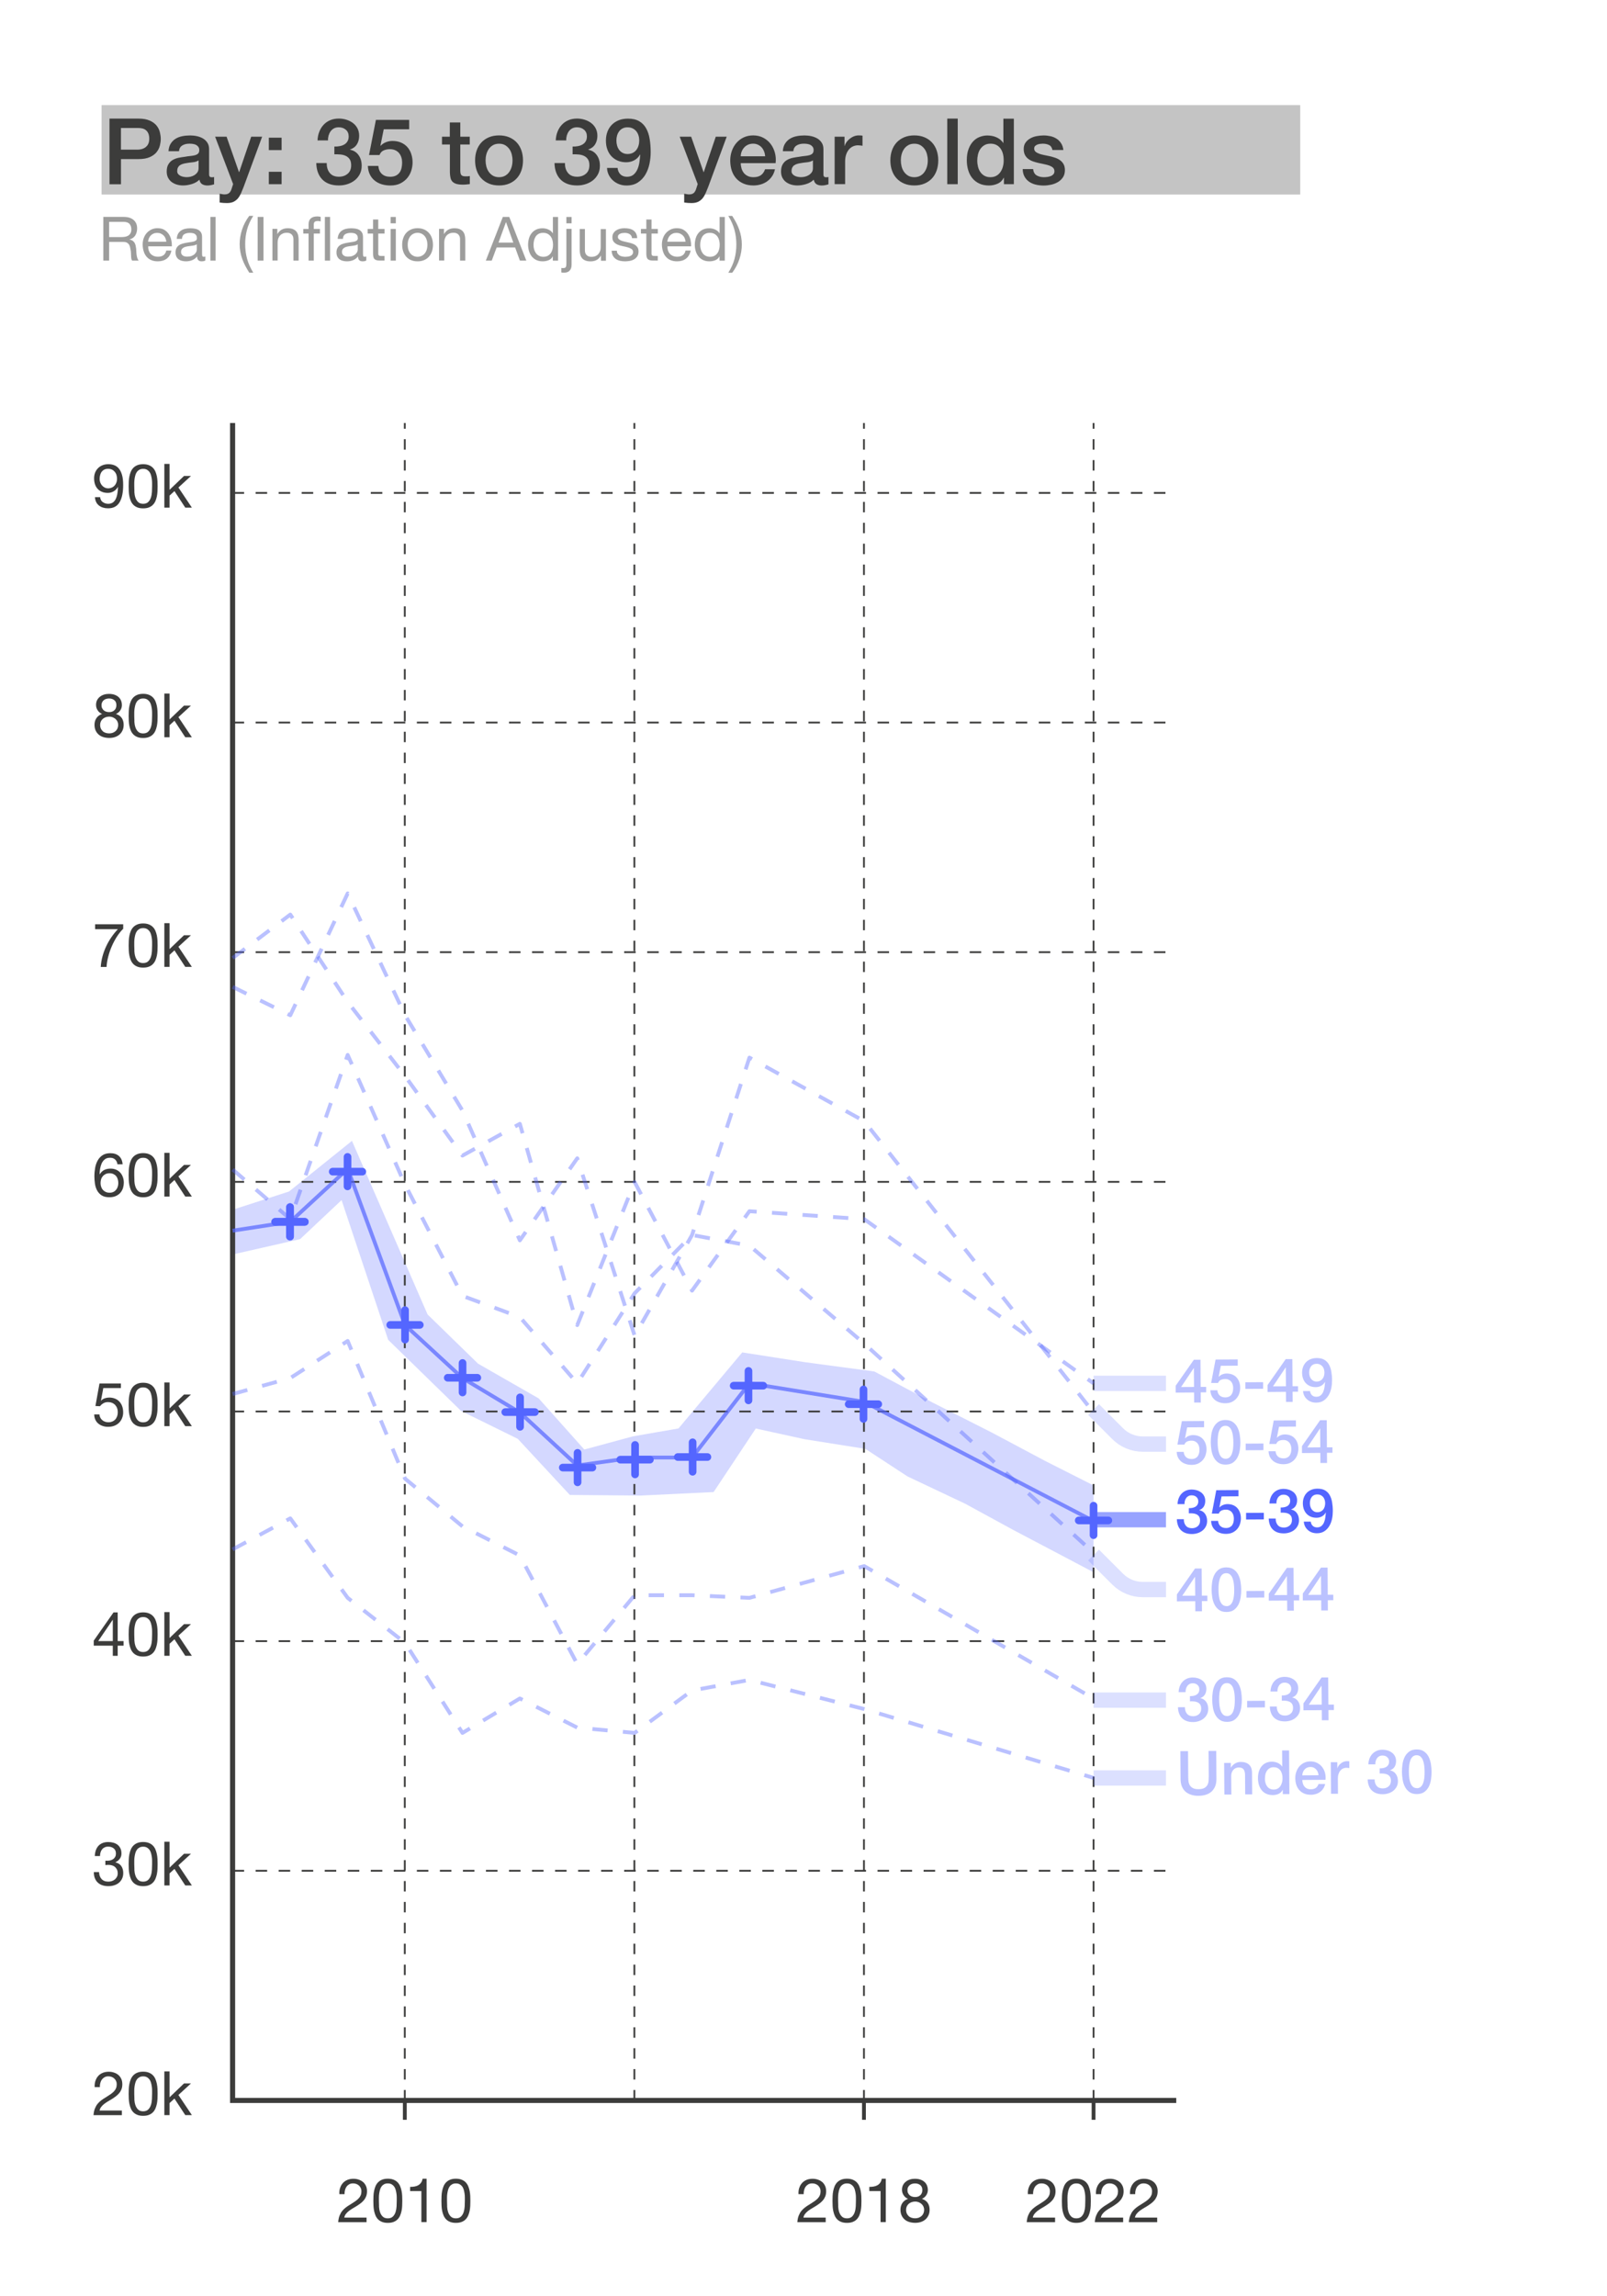 <?xml version="1.0" encoding="UTF-8"?>
<svg xmlns="http://www.w3.org/2000/svg" width="420" height="600" viewBox="0 0 420 600">
  <defs>
    <style>
      .cls-1, .cls-2, .cls-3, .cls-4, .cls-5, .cls-6, .cls-7, .cls-8, .cls-9, .cls-10, .cls-11 {
        fill: none;
      }

      .cls-12 {
        fill: #3c3c3b;
      }

      .cls-2 {
        opacity: .6;
      }

      .cls-2, .cls-3, .cls-4, .cls-6, .cls-9, .cls-11 {
        stroke: #5466ff;
      }

      .cls-2, .cls-3, .cls-5, .cls-7, .cls-8, .cls-10 {
        stroke-miterlimit: 10;
      }

      .cls-2, .cls-3, .cls-6 {
        stroke-width: 4px;
      }

      .cls-3, .cls-6 {
        opacity: .2;
      }

      .cls-4 {
        stroke-dasharray: 4;
      }

      .cls-4, .cls-6, .cls-9, .cls-11 {
        stroke-linejoin: round;
      }

      .cls-4, .cls-13 {
        opacity: .4;
      }

      .cls-5 {
        stroke-dasharray: 3.01;
      }

      .cls-5, .cls-7, .cls-8, .cls-10 {
        stroke: #3c3c3b;
      }

      .cls-5, .cls-10 {
        stroke-width: .47px;
      }

      .cls-14 {
        isolation: isolate;
      }

      .cls-15 {
        fill: #c4c4c4;
      }

      .cls-8 {
        stroke-width: 1.33px;
      }

      .cls-16 {
        mix-blend-mode: multiply;
      }

      .cls-9 {
        opacity: .7;
      }

      .cls-17 {
        opacity: .25;
      }

      .cls-17, .cls-18 {
        fill: #5466ff;
      }

      .cls-19 {
        fill: #9d9d9c;
      }

      .cls-10 {
        stroke-dasharray: 2.73;
      }

      .cls-11 {
        stroke-linecap: round;
        stroke-width: 2px;
      }
    </style>
  </defs>
  <g class="cls-14">
    <g id="data_bg" data-name="data bg">
      <polygon class="cls-17" points="285.81 388.13 273.25 381.78 259.09 374.25 243.72 366.47 228.51 358.36 210.24 355.91 193.99 353.37 177.33 373.24 165.42 375.31 152.71 378.75 140.8 365.4 124.95 356.32 111.75 343.46 91.99 298.1 75.54 311.33 60.82 316.09 60.82 327.78 78.43 323.78 89.27 313.58 101.45 350.09 120.52 368.68 135.33 375.96 148.93 390.62 167.44 390.78 186.51 389.86 197.53 373.26 210.24 376.05 226.18 378.58 237.2 385.79 252.25 392.91 264.72 399.71 285.81 410.82 285.81 388.13"/>
    </g>
    <g id="lines" class="cls-16">
      <line class="cls-5" x1="60.79" y1="308.81" x2="307.42" y2="308.81"/>
      <line class="cls-5" x1="60.79" y1="188.8" x2="307.42" y2="188.8"/>
      <line class="cls-5" x1="60.79" y1="428.82" x2="307.42" y2="428.82"/>
      <line class="cls-5" x1="60.79" y1="368.81" x2="307.42" y2="368.81"/>
      <line class="cls-5" x1="60.79" y1="248.8" x2="307.42" y2="248.8"/>
      <line class="cls-5" x1="60.79" y1="128.8" x2="307.42" y2="128.8"/>
      <line class="cls-5" x1="60.79" y1="488.82" x2="307.42" y2="488.82"/>
      <line class="cls-10" x1="165.8" y1="548.83" x2="165.8" y2="110.53"/>
      <line class="cls-10" x1="105.8" y1="548.83" x2="105.8" y2="110.53"/>
      <line class="cls-10" x1="225.8" y1="548.83" x2="225.8" y2="110.53"/>
      <line class="cls-10" x1="285.81" y1="548.83" x2="285.81" y2="110.53"/>
      <polyline class="cls-8" points="307.42 548.83 60.79 548.83 60.79 110.53"/>
      <line class="cls-7" x1="105.8" y1="548.83" x2="105.8" y2="553.89"/>
      <line class="cls-7" x1="225.8" y1="548.83" x2="225.8" y2="553.89"/>
      <line class="cls-7" x1="285.81" y1="548.83" x2="285.81" y2="553.89"/>
    </g>
    <g id="lines_text" data-name="lines text" class="cls-16">
      <g>
        <rect class="cls-1" x="8.97" y="536.22" width="41.18" height="21.47"/>
        <path class="cls-12" d="M24.94,543.74c.15-.49.38-.91.7-1.27.31-.36.71-.64,1.18-.84.47-.2,1-.3,1.6-.3.49,0,.95.07,1.38.22.43.14.81.35,1.13.62.32.27.57.61.76,1.02.19.41.28.87.28,1.41,0,.5-.08.94-.23,1.33-.16.38-.36.73-.62,1.03-.26.3-.55.58-.88.82-.33.25-.67.48-1.02.7-.35.21-.7.42-1.06.63-.35.21-.67.43-.97.66-.29.23-.54.49-.75.76-.21.27-.34.58-.41.94h5.82v1.2h-7.41c.05-.67.17-1.25.36-1.72.19-.47.42-.89.71-1.24s.61-.66.98-.93c.36-.27.74-.52,1.14-.75.48-.3.9-.57,1.26-.82.36-.25.66-.5.9-.76.24-.26.42-.53.54-.83.12-.3.18-.65.18-1.04,0-.31-.06-.59-.18-.84-.12-.25-.28-.47-.47-.65-.2-.18-.43-.32-.7-.42-.27-.1-.55-.14-.85-.14-.39,0-.73.08-1.02.25-.28.17-.51.38-.7.65s-.31.57-.39.9c-.08.34-.12.67-.1,1.02h-1.36c-.03-.58.03-1.11.18-1.6Z"/>
        <path class="cls-12" d="M33.66,545.8c.02-.45.07-.89.16-1.31.08-.43.21-.83.37-1.22.16-.38.38-.72.66-1.01.28-.29.63-.52,1.05-.69.42-.17.92-.26,1.51-.26s1.09.09,1.51.26c.42.17.77.4,1.05.69s.5.62.66,1.01c.16.38.28.79.37,1.22.08.43.14.86.16,1.31.02.45.03.88.03,1.3s-.01.85-.03,1.3c-.02.45-.08.89-.16,1.31-.09.43-.21.83-.37,1.21-.16.38-.38.71-.66,1s-.62.51-1.04.68c-.42.17-.92.25-1.52.25s-1.09-.08-1.51-.25c-.42-.17-.77-.39-1.05-.68-.28-.29-.5-.62-.66-1-.16-.38-.28-.78-.37-1.21-.09-.43-.14-.86-.16-1.31-.02-.45-.03-.88-.03-1.3s.01-.85.03-1.3ZM35.11,548.52c.03.53.11,1.02.26,1.49s.38.86.7,1.18c.32.32.77.48,1.34.48s1.02-.16,1.34-.48c.32-.32.55-.71.7-1.18s.23-.96.26-1.49c.03-.53.04-1.01.04-1.43,0-.28,0-.58,0-.92,0-.34-.03-.67-.08-1.01-.05-.34-.12-.66-.21-.98-.09-.32-.22-.6-.4-.84-.18-.24-.4-.43-.66-.58s-.59-.22-.98-.22-.71.07-.98.22c-.27.15-.49.34-.66.58-.18.24-.31.52-.4.84-.09.32-.16.65-.21.98-.05.34-.07.67-.08,1.01s0,.64,0,.92c0,.43.01.9.04,1.43Z"/>
        <path class="cls-12" d="M44.31,541.24v6.77l3.78-3.62h1.82l-3.28,3.01,3.52,5.26h-1.73l-2.83-4.32-1.28,1.18v3.14h-1.36v-11.42h1.36Z"/>
      </g>
      <g>
        <rect class="cls-1" x="8.97" y="296.2" width="41.18" height="21.47"/>
        <path class="cls-12" d="M30.09,302.97c-.33-.31-.77-.46-1.31-.46-.58,0-1.04.14-1.39.42-.35.28-.63.64-.82,1.07s-.33.9-.41,1.4c-.07.5-.12.97-.13,1.41l.03.03c.32-.52.72-.9,1.19-1.14.47-.23,1.02-.35,1.64-.35.54,0,1.03.09,1.46.28.43.19.79.45,1.09.78.29.33.52.72.68,1.17.16.45.24.93.24,1.46,0,.42-.06.85-.19,1.3-.13.45-.34.86-.63,1.22-.29.37-.68.67-1.17.91-.49.24-1.08.36-1.8.36-.84,0-1.52-.17-2.03-.51-.51-.34-.91-.78-1.18-1.31-.28-.53-.46-1.12-.55-1.76-.09-.64-.14-1.26-.14-1.86,0-.78.07-1.53.2-2.26s.36-1.38.68-1.94c.32-.56.75-1.02,1.28-1.36s1.21-.51,2.02-.51c.94,0,1.68.25,2.24.74s.88,1.21.96,2.15h-1.36c-.06-.51-.26-.92-.59-1.23ZM27.63,306.76c-.29.13-.53.31-.74.54-.2.23-.36.5-.46.82-.1.31-.15.65-.15,1s.05.68.16.99c.11.31.26.58.46.8.2.22.44.4.74.54.29.13.63.2,1,.2s.7-.07.98-.2.52-.32.71-.55c.19-.23.34-.5.44-.81.1-.3.15-.62.15-.95,0-.35-.04-.69-.14-1-.09-.31-.23-.59-.42-.82s-.43-.41-.72-.55c-.29-.14-.62-.21-1.01-.21s-.72.07-1.01.2Z"/>
        <path class="cls-12" d="M33.66,305.79c.02-.45.07-.89.16-1.31.08-.43.21-.83.37-1.22.16-.38.38-.72.66-1.01.28-.29.63-.52,1.05-.69.42-.17.92-.26,1.51-.26s1.09.09,1.51.26c.42.17.77.4,1.05.69s.5.62.66,1.01c.16.38.28.79.37,1.22.08.43.14.86.16,1.31.02.45.03.88.03,1.3s-.01.85-.03,1.3c-.02.45-.08.89-.16,1.31-.09.43-.21.83-.37,1.21-.16.38-.38.71-.66,1s-.62.51-1.04.68c-.42.17-.92.25-1.52.25s-1.09-.08-1.51-.25c-.42-.17-.77-.39-1.05-.68-.28-.29-.5-.62-.66-1-.16-.38-.28-.78-.37-1.21-.09-.43-.14-.86-.16-1.31-.02-.45-.03-.88-.03-1.3s.01-.85.03-1.3ZM35.11,308.5c.03.53.11,1.02.26,1.49s.38.86.7,1.18c.32.32.77.48,1.34.48s1.02-.16,1.34-.48c.32-.32.55-.71.7-1.18s.23-.96.26-1.49c.03-.53.04-1.01.04-1.43,0-.28,0-.58,0-.92,0-.34-.03-.67-.08-1.01-.05-.34-.12-.66-.21-.98-.09-.32-.22-.6-.4-.84-.18-.24-.4-.43-.66-.58s-.59-.22-.98-.22-.71.07-.98.22c-.27.15-.49.34-.66.58-.18.24-.31.52-.4.84-.09.32-.16.65-.21.98-.05.34-.07.67-.08,1.01s0,.64,0,.92c0,.43.01.9.04,1.43Z"/>
        <path class="cls-12" d="M44.31,301.23v6.77l3.78-3.62h1.82l-3.28,3.01,3.52,5.26h-1.73l-2.83-4.32-1.28,1.18v3.14h-1.36v-11.42h1.36Z"/>
      </g>
      <g>
        <rect class="cls-1" x="8.97" y="416.21" width="41.18" height="21.47"/>
        <path class="cls-12" d="M32.3,428.8v1.2h-1.54v2.66h-1.28v-2.66h-4.98v-1.31l5.17-7.38h1.09v7.49h1.54ZM29.48,423.25h-.03l-3.78,5.55h3.81v-5.55Z"/>
        <path class="cls-12" d="M33.66,425.79c.02-.45.07-.89.16-1.31.08-.43.21-.83.37-1.22.16-.38.38-.72.66-1.01.28-.29.63-.52,1.05-.69.42-.17.92-.26,1.51-.26s1.09.09,1.51.26c.42.17.77.4,1.05.69s.5.62.66,1.01c.16.38.28.79.37,1.22.08.43.14.86.16,1.31.02.45.03.88.03,1.3s-.01.85-.03,1.3c-.02.45-.08.89-.16,1.31-.09.43-.21.83-.37,1.21-.16.38-.38.71-.66,1s-.62.51-1.04.68c-.42.17-.92.25-1.52.25s-1.09-.08-1.51-.25c-.42-.17-.77-.39-1.05-.68-.28-.29-.5-.62-.66-1-.16-.38-.28-.78-.37-1.21-.09-.43-.14-.86-.16-1.31-.02-.45-.03-.88-.03-1.3s.01-.85.03-1.3ZM35.11,428.51c.03.53.11,1.02.26,1.49s.38.86.7,1.18c.32.32.77.48,1.34.48s1.02-.16,1.34-.48c.32-.32.55-.71.7-1.18s.23-.96.26-1.49c.03-.53.04-1.01.04-1.43,0-.28,0-.58,0-.92,0-.34-.03-.67-.08-1.01-.05-.34-.12-.66-.21-.98-.09-.32-.22-.6-.4-.84-.18-.24-.4-.43-.66-.58s-.59-.22-.98-.22-.71.07-.98.22c-.27.15-.49.34-.66.58-.18.24-.31.52-.4.84-.09.32-.16.65-.21.98-.05.34-.07.67-.08,1.01s0,.64,0,.92c0,.43.01.9.04,1.43Z"/>
        <path class="cls-12" d="M44.31,421.23v6.77l3.78-3.62h1.82l-3.28,3.01,3.52,5.26h-1.73l-2.83-4.32-1.28,1.18v3.14h-1.36v-11.42h1.36Z"/>
      </g>
      <g>
        <rect class="cls-1" x="8.97" y="176.2" width="41.18" height="21.47"/>
        <path class="cls-12" d="M25.37,182.96c.18-.36.43-.66.74-.9.31-.25.66-.43,1.06-.56.4-.13.82-.19,1.26-.19.62,0,1.15.08,1.58.25.44.17.79.38,1.06.66.27.27.47.58.6.93.13.35.19.7.19,1.06,0,.51-.14.98-.42,1.4-.28.42-.66.74-1.14.95.68.21,1.19.56,1.52,1.05.33.49.5,1.08.5,1.78,0,.55-.1,1.05-.3,1.47-.2.43-.46.79-.8,1.08s-.73.51-1.19.66c-.46.15-.95.22-1.47.22s-1.05-.07-1.52-.21c-.47-.14-.88-.35-1.22-.64s-.62-.65-.82-1.08-.3-.94-.3-1.51c0-.67.17-1.26.51-1.75.34-.5.83-.86,1.47-1.08-.48-.19-.86-.5-1.15-.94-.29-.43-.43-.9-.43-1.42,0-.47.09-.88.27-1.24ZM26.82,191.05c.45.39,1.03.58,1.74.58.34,0,.65-.06.94-.17.28-.11.53-.27.74-.46.21-.2.37-.43.48-.7.11-.27.17-.56.17-.88s-.06-.59-.18-.86c-.12-.26-.29-.49-.5-.68-.21-.19-.46-.34-.74-.46-.28-.11-.58-.17-.9-.17s-.64.05-.94.15c-.29.1-.55.25-.77.44-.22.19-.39.42-.51.69-.12.27-.18.57-.18.9,0,.68.23,1.22.68,1.61ZM26.7,185.05c.11.23.25.42.43.57.18.15.39.26.64.34.25.07.51.11.78.11.54,0,.99-.16,1.34-.48.35-.32.53-.77.53-1.34s-.18-1.01-.54-1.3c-.36-.29-.81-.44-1.37-.44-.27,0-.52.04-.77.11-.25.08-.46.19-.63.34-.18.15-.32.33-.42.54s-.16.46-.16.75c0,.31.05.58.16.81Z"/>
        <path class="cls-12" d="M33.66,185.78c.02-.45.07-.89.16-1.31.08-.43.21-.83.37-1.22.16-.38.38-.72.66-1.01.28-.29.63-.52,1.05-.69.42-.17.92-.26,1.51-.26s1.09.09,1.51.26c.42.17.77.4,1.05.69s.5.62.66,1.01c.16.38.28.79.37,1.22.08.43.14.86.16,1.31.02.45.03.88.03,1.3s-.01.85-.03,1.3c-.02.45-.08.89-.16,1.31-.09.43-.21.83-.37,1.21-.16.38-.38.71-.66,1s-.62.51-1.04.68c-.42.17-.92.25-1.52.25s-1.09-.08-1.51-.25c-.42-.17-.77-.39-1.05-.68-.28-.29-.5-.62-.66-1-.16-.38-.28-.78-.37-1.21-.09-.43-.14-.86-.16-1.31-.02-.45-.03-.88-.03-1.3s.01-.85.03-1.3ZM35.11,188.49c.03.53.11,1.02.26,1.49s.38.86.7,1.18c.32.32.77.48,1.34.48s1.02-.16,1.34-.48c.32-.32.55-.71.7-1.18s.23-.96.26-1.49c.03-.53.04-1.01.04-1.43,0-.28,0-.58,0-.92,0-.34-.03-.67-.08-1.01-.05-.34-.12-.66-.21-.98-.09-.32-.22-.6-.4-.84-.18-.24-.4-.43-.66-.58s-.59-.22-.98-.22-.71.07-.98.22c-.27.15-.49.34-.66.58-.18.24-.31.52-.4.84-.09.32-.16.65-.21.98-.05.34-.07.67-.08,1.01s0,.64,0,.92c0,.43.01.9.04,1.43Z"/>
        <path class="cls-12" d="M44.31,181.22v6.77l3.78-3.62h1.82l-3.28,3.01,3.52,5.26h-1.73l-2.83-4.32-1.28,1.18v3.14h-1.36v-11.42h1.36Z"/>
      </g>
      <g>
        <rect class="cls-1" x="8.97" y="116.2" width="41.18" height="21.47"/>
        <path class="cls-12" d="M26.87,131.19c.39.3.86.45,1.41.45.83,0,1.46-.36,1.87-1.08.42-.72.65-1.82.69-3.3l-.03-.03c-.26.48-.62.86-1.09,1.14-.47.28-.98.42-1.54.42s-1.09-.09-1.54-.28c-.45-.19-.82-.44-1.13-.78-.3-.33-.53-.73-.69-1.2-.15-.47-.23-.98-.23-1.54s.09-1.04.27-1.5c.18-.45.44-.84.77-1.17.33-.33.72-.58,1.18-.76.46-.18.96-.27,1.5-.27s1.04.08,1.5.25c.47.17.88.45,1.23.86.35.41.63.96.84,1.66s.31,1.59.31,2.66c0,1.96-.31,3.47-.94,4.52s-1.62,1.58-3,1.58c-.95,0-1.74-.24-2.37-.72-.63-.48-.99-1.21-1.07-2.19h1.36c.05.55.28.98.67,1.28ZM30.45,124.1c-.1-.31-.25-.58-.45-.82-.2-.24-.44-.43-.73-.57s-.62-.21-1.01-.21c-.41,0-.75.07-1.03.22-.28.15-.51.35-.69.6-.18.25-.3.54-.38.86-.08.32-.12.66-.12,1.01,0,.31.06.61.17.9.11.29.27.54.46.77.2.22.43.4.7.54.27.13.57.2.9.2.35,0,.67-.07.96-.2s.53-.31.74-.54c.2-.23.36-.5.46-.8.11-.3.16-.62.16-.95,0-.35-.05-.68-.15-.99Z"/>
        <path class="cls-12" d="M33.66,125.78c.02-.45.07-.89.16-1.31.08-.43.21-.83.37-1.22.16-.38.38-.72.66-1.01.28-.29.63-.52,1.05-.69.42-.17.92-.26,1.51-.26s1.09.09,1.51.26c.42.17.77.4,1.05.69s.5.62.66,1.01c.16.38.28.79.37,1.22.08.43.14.86.16,1.31.02.45.03.88.03,1.3s-.01.85-.03,1.3c-.02.45-.08.89-.16,1.31-.09.43-.21.83-.37,1.21-.16.38-.38.71-.66,1s-.62.51-1.04.68c-.42.17-.92.25-1.52.25s-1.09-.08-1.51-.25c-.42-.17-.77-.39-1.05-.68-.28-.29-.5-.62-.66-1-.16-.38-.28-.78-.37-1.21-.09-.43-.14-.86-.16-1.31-.02-.45-.03-.88-.03-1.3s.01-.85.03-1.3ZM35.11,128.49c.03.53.11,1.02.26,1.49s.38.86.7,1.18c.32.32.77.48,1.34.48s1.02-.16,1.34-.48c.32-.32.55-.71.7-1.18s.23-.96.26-1.49c.03-.53.04-1.01.04-1.43,0-.28,0-.58,0-.92,0-.34-.03-.67-.08-1.01-.05-.34-.12-.66-.21-.98-.09-.32-.22-.6-.4-.84-.18-.24-.4-.43-.66-.58s-.59-.22-.98-.22-.71.07-.98.22c-.27.15-.49.34-.66.58-.18.24-.31.52-.4.84-.09.32-.16.65-.21.98-.05.34-.07.67-.08,1.01s0,.64,0,.92c0,.43.01.9.04,1.43Z"/>
        <path class="cls-12" d="M44.31,121.22v6.77l3.78-3.62h1.82l-3.28,3.01,3.52,5.26h-1.73l-2.83-4.32-1.28,1.18v3.14h-1.36v-11.42h1.36Z"/>
      </g>
      <g>
        <rect class="cls-1" x="8.97" y="356.2" width="41.18" height="21.47"/>
        <path class="cls-12" d="M27,362.7l-.61,3.26.03.03c.25-.28.56-.48.95-.62.39-.13.78-.2,1.16-.2.5,0,.98.08,1.42.24.45.16.84.4,1.17.73.33.33.59.73.78,1.22.19.49.29,1.05.29,1.7,0,.48-.08.95-.25,1.4-.17.45-.41.86-.74,1.21-.33.35-.74.63-1.24.84s-1.08.31-1.74.31c-.49,0-.95-.07-1.38-.22-.43-.14-.81-.35-1.14-.62-.33-.27-.59-.61-.78-1.02-.19-.41-.29-.86-.3-1.38h1.36c.02.29.09.56.22.81.12.25.29.47.5.66s.45.33.74.43c.28.1.59.15.94.15.32,0,.63-.06.92-.17.29-.11.55-.28.77-.5.22-.22.39-.5.52-.84s.19-.73.19-1.18c0-.37-.06-.72-.18-1.03-.12-.31-.3-.59-.52-.82-.22-.23-.49-.41-.81-.54s-.66-.19-1.05-.19c-.45,0-.85.1-1.19.3-.35.2-.65.46-.92.78l-1.17-.06,1.06-5.89h5.6v1.2h-4.58Z"/>
        <path class="cls-12" d="M33.66,365.79c.02-.45.07-.89.16-1.31.08-.43.21-.83.37-1.22.16-.38.38-.72.66-1.01.28-.29.63-.52,1.05-.69.42-.17.92-.26,1.51-.26s1.09.09,1.51.26c.42.17.77.4,1.05.69s.5.62.66,1.01c.16.38.28.79.37,1.22.08.43.14.86.16,1.31.02.45.03.88.03,1.3s-.01.85-.03,1.3c-.02.45-.08.89-.16,1.31-.09.43-.21.83-.37,1.21-.16.38-.38.71-.66,1s-.62.51-1.04.68c-.42.17-.92.25-1.52.25s-1.09-.08-1.51-.25c-.42-.17-.77-.39-1.05-.68-.28-.29-.5-.62-.66-1-.16-.38-.28-.78-.37-1.21-.09-.43-.14-.86-.16-1.31-.02-.45-.03-.88-.03-1.3s.01-.85.03-1.3ZM35.11,368.5c.03.53.11,1.02.26,1.49s.38.86.7,1.18c.32.32.77.48,1.34.48s1.02-.16,1.34-.48c.32-.32.55-.71.7-1.18s.23-.96.26-1.49c.03-.53.04-1.01.04-1.43,0-.28,0-.58,0-.92,0-.34-.03-.67-.08-1.01-.05-.34-.12-.66-.21-.98-.09-.32-.22-.6-.4-.84-.18-.24-.4-.43-.66-.58s-.59-.22-.98-.22-.71.07-.98.22c-.27.15-.49.34-.66.58-.18.24-.31.52-.4.84-.09.32-.16.65-.21.98-.05.34-.07.67-.08,1.01s0,.64,0,.92c0,.43.01.9.04,1.43Z"/>
        <path class="cls-12" d="M44.31,361.23v6.77l3.78-3.62h1.82l-3.28,3.01,3.52,5.26h-1.73l-2.83-4.32-1.28,1.18v3.14h-1.36v-11.42h1.36Z"/>
      </g>
      <g>
        <rect class="cls-1" x="8.97" y="476.21" width="41.18" height="21.47"/>
        <path class="cls-12" d="M27.69,486.19h.45c.29,0,.56-.04.82-.12.26-.08.49-.2.69-.35.2-.15.35-.35.47-.58.12-.23.18-.5.18-.8,0-.61-.19-1.06-.58-1.37-.38-.3-.86-.46-1.44-.46-.36,0-.68.07-.95.2-.27.13-.5.31-.67.54-.18.22-.31.49-.39.78-.09.3-.13.61-.13.94h-1.36c.02-.54.11-1.04.26-1.49.16-.45.38-.83.66-1.15.29-.32.65-.57,1.08-.75.43-.18.93-.27,1.5-.27.49,0,.95.06,1.37.18.42.12.79.31,1.1.55.31.25.55.56.73.94.18.38.26.84.26,1.36s-.15.97-.45,1.36-.67.69-1.12.9v.03c.69.15,1.21.48,1.54.98.34.5.5,1.09.5,1.78,0,.57-.1,1.06-.31,1.5s-.49.79-.84,1.08c-.35.29-.77.5-1.24.65s-.98.22-1.51.22c-.58,0-1.1-.08-1.57-.24s-.87-.4-1.2-.71c-.33-.31-.58-.7-.76-1.16-.18-.46-.26-.98-.25-1.57h1.36c.02.74.23,1.34.64,1.8s1,.7,1.78.7c.33,0,.65-.05.94-.15.3-.1.56-.25.78-.43.22-.19.4-.42.54-.69.13-.27.2-.58.2-.92s-.06-.66-.19-.94c-.13-.27-.3-.5-.51-.69-.21-.19-.47-.33-.76-.42-.29-.09-.61-.14-.95-.14-.29,0-.56.02-.82.05v-1.15c.05.01.1.02.14.02Z"/>
        <path class="cls-12" d="M33.66,485.79c.02-.45.07-.89.16-1.31.08-.43.21-.83.37-1.22.16-.38.38-.72.66-1.01.28-.29.63-.52,1.05-.69.42-.17.92-.26,1.51-.26s1.09.09,1.51.26c.42.17.77.4,1.05.69s.5.62.66,1.01c.16.38.28.79.37,1.22.08.43.14.86.16,1.31.02.45.03.88.03,1.3s-.01.85-.03,1.3c-.02.45-.08.89-.16,1.31-.09.43-.21.83-.37,1.21-.16.38-.38.71-.66,1s-.62.51-1.04.68c-.42.17-.92.25-1.52.25s-1.09-.08-1.51-.25c-.42-.17-.77-.39-1.05-.68-.28-.29-.5-.62-.66-1-.16-.38-.28-.78-.37-1.21-.09-.43-.14-.86-.16-1.31-.02-.45-.03-.88-.03-1.3s.01-.85.03-1.3ZM35.11,488.51c.03.53.11,1.02.26,1.49s.38.86.7,1.18c.32.32.77.48,1.34.48s1.02-.16,1.34-.48c.32-.32.55-.71.7-1.18s.23-.96.26-1.49c.03-.53.04-1.01.04-1.43,0-.28,0-.58,0-.92,0-.34-.03-.67-.08-1.01-.05-.34-.12-.66-.21-.98-.09-.32-.22-.6-.4-.84-.18-.24-.4-.43-.66-.58s-.59-.22-.98-.22-.71.07-.98.22c-.27.15-.49.34-.66.58-.18.24-.31.52-.4.84-.09.32-.16.65-.21.98-.05.34-.07.67-.08,1.01s0,.64,0,.92c0,.43.01.9.04,1.43Z"/>
        <path class="cls-12" d="M44.31,481.23v6.77l3.78-3.62h1.82l-3.28,3.01,3.52,5.26h-1.73l-2.83-4.32-1.28,1.18v3.14h-1.36v-11.42h1.36Z"/>
      </g>
      <g>
        <rect class="cls-1" x="8.97" y="236.2" width="41.18" height="21.47"/>
        <path class="cls-12" d="M30.59,244.68c-.5.78-.95,1.61-1.34,2.5-.39.89-.71,1.8-.95,2.74-.25.94-.4,1.85-.45,2.74h-1.52c.06-.96.22-1.9.47-2.81.25-.91.57-1.79.97-2.62.39-.84.85-1.63,1.37-2.38.52-.75,1.07-1.43,1.67-2.06h-5.95v-1.28h7.34v1.17c-.58.57-1.11,1.24-1.62,2.02Z"/>
        <path class="cls-12" d="M33.66,245.78c.02-.45.07-.89.16-1.31.08-.43.21-.83.37-1.22.16-.38.38-.72.66-1.01.28-.29.63-.52,1.05-.69.42-.17.92-.26,1.51-.26s1.09.09,1.51.26c.42.17.77.4,1.05.69s.5.62.66,1.01c.16.38.28.79.37,1.22.08.43.14.86.16,1.31.02.45.03.88.03,1.3s-.01.85-.03,1.3c-.02.45-.08.89-.16,1.31-.09.43-.21.83-.37,1.21-.16.38-.38.71-.66,1s-.62.51-1.04.68c-.42.17-.92.25-1.52.25s-1.09-.08-1.51-.25c-.42-.17-.77-.39-1.05-.68-.28-.29-.5-.62-.66-1-.16-.38-.28-.78-.37-1.21-.09-.43-.14-.86-.16-1.31-.02-.45-.03-.88-.03-1.3s.01-.85.03-1.3ZM35.11,248.49c.03.53.11,1.02.26,1.49s.38.86.7,1.18c.32.32.77.48,1.34.48s1.02-.16,1.34-.48c.32-.32.55-.71.7-1.18s.23-.96.26-1.49c.03-.53.04-1.01.04-1.43,0-.28,0-.58,0-.92,0-.34-.03-.67-.08-1.01-.05-.34-.12-.66-.21-.98-.09-.32-.22-.6-.4-.84-.18-.24-.4-.43-.66-.58s-.59-.22-.98-.22-.71.07-.98.22c-.27.15-.49.34-.66.58-.18.24-.31.52-.4.84-.09.32-.16.65-.21.98-.05.34-.07.67-.08,1.01s0,.64,0,.92c0,.43.01.9.04,1.43Z"/>
        <path class="cls-12" d="M44.31,241.22v6.77l3.78-3.62h1.82l-3.28,3.01,3.52,5.26h-1.73l-2.83-4.32-1.28,1.18v3.14h-1.36v-11.42h1.36Z"/>
      </g>
      <g>
        <rect class="cls-1" x="66.91" y="562.45" width="77.78" height="24.95"/>
        <path class="cls-12" d="M88.89,571.71c.15-.49.38-.91.7-1.27.31-.36.71-.64,1.18-.84.47-.2,1-.3,1.6-.3.49,0,.95.07,1.38.22s.81.35,1.13.62.57.61.76,1.02.28.87.28,1.41c0,.5-.08.94-.23,1.33-.15.38-.36.73-.62,1.03-.26.3-.55.58-.88.82-.33.25-.67.48-1.02.7-.35.21-.7.42-1.06.63-.35.21-.67.43-.97.66-.29.23-.54.49-.75.76-.21.27-.34.58-.41.94h5.82v1.2h-7.41c.05-.67.17-1.25.36-1.72.19-.47.42-.89.71-1.24s.61-.66.98-.93c.36-.27.74-.52,1.14-.75.48-.3.9-.57,1.26-.82s.66-.5.9-.76c.24-.26.42-.53.54-.83.12-.3.18-.65.18-1.04,0-.31-.06-.59-.18-.84-.12-.25-.27-.47-.47-.65-.2-.18-.43-.32-.7-.42s-.55-.14-.85-.14c-.39,0-.73.08-1.02.25-.28.17-.51.38-.7.65-.18.27-.31.57-.39.9-.08.34-.11.67-.1,1.02h-1.36c-.03-.58.03-1.11.18-1.6Z"/>
        <path class="cls-12" d="M97.61,573.77c.02-.45.07-.89.16-1.31.09-.43.21-.83.37-1.22.16-.38.38-.72.66-1.01s.63-.52,1.05-.69c.42-.17.93-.26,1.51-.26s1.09.09,1.51.26c.42.17.77.4,1.05.69s.5.62.66,1.01c.16.38.28.79.37,1.22.08.43.14.86.16,1.31.02.45.03.88.03,1.3s-.01.85-.03,1.3c-.02.45-.07.89-.16,1.31-.09.43-.21.83-.37,1.21-.16.38-.38.71-.66,1s-.62.51-1.04.68c-.42.17-.92.25-1.52.25s-1.09-.08-1.51-.25c-.42-.17-.77-.39-1.05-.68s-.5-.62-.66-1c-.16-.38-.28-.78-.37-1.21-.08-.43-.14-.86-.16-1.31-.02-.45-.03-.88-.03-1.3s.01-.85.03-1.3ZM99.05,576.49c.03.53.11,1.02.26,1.49.14.46.38.86.7,1.18.32.32.77.48,1.34.48s1.02-.16,1.34-.48c.32-.32.55-.71.7-1.18.14-.46.23-.96.26-1.49.03-.53.04-1.01.04-1.43,0-.28,0-.58,0-.92,0-.34-.03-.67-.08-1.01-.05-.34-.12-.66-.21-.98-.09-.32-.22-.6-.4-.84-.18-.24-.4-.43-.66-.58s-.59-.22-.98-.22-.71.07-.98.22-.49.34-.66.58c-.18.24-.31.52-.4.84-.09.32-.16.65-.21.98-.05.34-.08.67-.08,1.01,0,.34,0,.64,0,.92,0,.43.01.9.04,1.43Z"/>
        <path class="cls-12" d="M110.13,580.64v-8.13h-2.94v-1.09c.38,0,.76-.03,1.12-.09.36-.06.69-.17.98-.33.29-.16.54-.38.74-.66.2-.28.34-.63.42-1.06h1.04v11.34h-1.36Z"/>
        <path class="cls-12" d="M115.4,573.77c.02-.45.07-.89.16-1.31.09-.43.21-.83.37-1.22.16-.38.38-.72.66-1.01s.63-.52,1.05-.69c.42-.17.93-.26,1.51-.26s1.09.09,1.51.26c.42.17.77.4,1.05.69s.5.62.66,1.01c.16.38.28.79.37,1.22.08.43.14.86.16,1.31.02.45.03.88.03,1.3s-.01.85-.03,1.3c-.02.45-.07.89-.16,1.31-.09.43-.21.83-.37,1.21-.16.38-.38.71-.66,1s-.62.51-1.04.68c-.42.17-.92.25-1.52.25s-1.09-.08-1.51-.25c-.42-.17-.77-.39-1.05-.68s-.5-.62-.66-1c-.16-.38-.28-.78-.37-1.21-.08-.43-.14-.86-.16-1.31-.02-.45-.03-.88-.03-1.3s.01-.85.03-1.3ZM116.85,576.49c.03.53.11,1.02.26,1.49.14.46.38.86.7,1.18.32.32.77.48,1.34.48s1.02-.16,1.34-.48c.32-.32.55-.71.7-1.18.14-.46.23-.96.26-1.49.03-.53.04-1.01.04-1.43,0-.28,0-.58,0-.92,0-.34-.03-.67-.08-1.01-.05-.34-.12-.66-.21-.98-.09-.32-.22-.6-.4-.84-.18-.24-.4-.43-.66-.58s-.59-.22-.98-.22-.71.07-.98.22-.49.34-.66.58c-.18.24-.31.52-.4.84-.09.32-.16.65-.21.98-.05.34-.08.67-.08,1.01,0,.34,0,.64,0,.92,0,.43.01.9.04,1.43Z"/>
      </g>
      <g>
        <rect class="cls-1" x="186.45" y="562.45" width="78.71" height="24.95"/>
        <path class="cls-12" d="M208.89,571.71c.15-.49.38-.91.7-1.27.31-.36.71-.64,1.18-.84.47-.2,1-.3,1.6-.3.49,0,.95.07,1.38.22.43.14.81.35,1.13.62.32.27.57.61.76,1.02.19.41.28.87.28,1.41,0,.5-.08.94-.23,1.33-.16.38-.36.73-.62,1.03-.26.3-.55.58-.88.82-.33.25-.67.48-1.02.7-.35.21-.7.42-1.06.63-.35.21-.67.43-.97.66-.29.23-.54.49-.75.76-.21.27-.34.58-.41.94h5.82v1.2h-7.41c.05-.67.17-1.25.36-1.72.19-.47.42-.89.71-1.24s.61-.66.98-.93c.36-.27.74-.52,1.14-.75.48-.3.9-.57,1.26-.82.36-.25.66-.5.9-.76.24-.26.42-.53.54-.83.12-.3.18-.65.18-1.04,0-.31-.06-.59-.18-.84-.12-.25-.28-.47-.47-.65-.2-.18-.43-.32-.7-.42-.27-.1-.55-.14-.85-.14-.39,0-.73.08-1.02.25-.28.17-.51.38-.7.65s-.31.57-.39.9c-.08.34-.12.67-.1,1.02h-1.36c-.03-.58.03-1.11.18-1.6Z"/>
        <path class="cls-12" d="M217.61,573.77c.02-.45.07-.89.16-1.31.08-.43.21-.83.37-1.22.16-.38.38-.72.66-1.01.28-.29.63-.52,1.05-.69.42-.17.92-.26,1.51-.26s1.09.09,1.51.26c.42.17.77.4,1.05.69s.5.62.66,1.01c.16.38.28.79.37,1.22.08.43.14.86.16,1.31.02.45.03.88.03,1.3s-.01.85-.03,1.3c-.02.45-.08.89-.16,1.31-.09.43-.21.83-.37,1.21-.16.38-.38.71-.66,1s-.62.51-1.04.68c-.42.17-.92.25-1.52.25s-1.09-.08-1.51-.25c-.42-.17-.77-.39-1.05-.68-.28-.29-.5-.62-.66-1-.16-.38-.28-.78-.37-1.21-.09-.43-.14-.86-.16-1.31-.02-.45-.03-.88-.03-1.3s.01-.85.03-1.3ZM219.06,576.49c.03.53.11,1.02.26,1.49s.38.86.7,1.18c.32.32.77.48,1.34.48s1.02-.16,1.34-.48c.32-.32.55-.71.7-1.18s.23-.96.26-1.49c.03-.53.04-1.01.04-1.43,0-.28,0-.58,0-.92,0-.34-.03-.67-.08-1.01-.05-.34-.12-.66-.21-.98-.09-.32-.22-.6-.4-.84-.18-.24-.4-.43-.66-.58s-.59-.22-.98-.22-.71.07-.98.22c-.27.15-.49.34-.66.58-.18.24-.31.52-.4.84-.09.32-.16.65-.21.98-.05.34-.07.67-.08,1.01s0,.64,0,.92c0,.43.01.9.04,1.43Z"/>
        <path class="cls-12" d="M230.14,580.64v-8.13h-2.94v-1.09c.38,0,.76-.03,1.12-.09.36-.06.69-.17.98-.33.29-.16.54-.38.74-.66.2-.28.34-.63.42-1.06h1.04v11.34h-1.36Z"/>
        <path class="cls-12" d="M236.01,570.95c.18-.36.43-.66.74-.9.31-.25.66-.43,1.06-.56s.82-.19,1.26-.19c.62,0,1.15.08,1.58.25.44.17.79.38,1.06.66.27.27.47.58.6.93.13.35.19.7.19,1.06,0,.51-.14.98-.42,1.4-.28.42-.66.74-1.14.95.68.21,1.19.56,1.52,1.05.33.49.5,1.08.5,1.78,0,.55-.1,1.05-.3,1.47-.2.43-.46.79-.8,1.08s-.73.51-1.19.66c-.46.15-.95.22-1.47.22s-1.05-.07-1.52-.21c-.47-.14-.88-.35-1.22-.64s-.62-.65-.82-1.08c-.2-.43-.3-.94-.3-1.51,0-.67.17-1.26.51-1.75.34-.5.83-.86,1.47-1.08-.48-.19-.86-.5-1.15-.94-.29-.43-.43-.9-.43-1.42,0-.47.09-.88.27-1.24ZM237.46,579.05c.45.39,1.03.58,1.74.58.34,0,.65-.06.94-.17.28-.11.53-.27.74-.46.21-.2.37-.43.48-.7.11-.27.17-.56.17-.88s-.06-.59-.18-.86c-.12-.26-.29-.49-.5-.68-.21-.19-.46-.34-.74-.46-.28-.11-.58-.17-.9-.17s-.64.05-.94.15c-.29.1-.55.25-.77.44-.22.19-.39.42-.51.69-.12.27-.18.57-.18.9,0,.68.23,1.22.68,1.61ZM237.34,573.05c.11.23.25.42.43.57s.39.26.64.34.51.11.78.11c.54,0,.99-.16,1.34-.48.35-.32.53-.77.53-1.34s-.18-1.01-.54-1.3c-.36-.29-.81-.44-1.37-.44-.27,0-.52.04-.77.11-.25.08-.46.19-.63.34s-.32.33-.42.54c-.11.21-.16.46-.16.75,0,.31.05.58.16.81Z"/>
      </g>
      <g>
        <rect class="cls-1" x="242.52" y="562.45" width="86.45" height="24.95"/>
        <path class="cls-12" d="M268.84,571.71c.15-.49.38-.91.7-1.27.31-.36.71-.64,1.18-.84.47-.2,1-.3,1.6-.3.49,0,.95.07,1.38.22s.81.35,1.13.62.57.61.76,1.02.28.87.28,1.41c0,.5-.08.94-.23,1.33-.15.38-.36.73-.62,1.03-.26.3-.55.58-.88.82-.33.25-.67.48-1.02.7-.35.21-.7.42-1.06.63-.35.21-.67.43-.97.66-.29.23-.54.49-.75.76-.21.27-.34.58-.41.94h5.82v1.2h-7.41c.05-.67.17-1.25.36-1.72.19-.47.42-.89.71-1.24s.61-.66.98-.93c.36-.27.74-.52,1.14-.75.48-.3.9-.57,1.26-.82s.66-.5.9-.76c.24-.26.42-.53.54-.83.12-.3.18-.65.18-1.04,0-.31-.06-.59-.18-.84-.12-.25-.27-.47-.47-.65-.2-.18-.43-.32-.7-.42s-.55-.14-.85-.14c-.39,0-.73.08-1.02.25-.28.17-.51.38-.7.65-.18.27-.31.57-.39.9-.08.34-.11.67-.1,1.02h-1.36c-.03-.58.03-1.11.18-1.6Z"/>
        <path class="cls-12" d="M277.56,573.77c.02-.45.07-.89.16-1.31.09-.43.21-.83.37-1.22.16-.38.38-.72.66-1.01s.63-.52,1.05-.69c.42-.17.93-.26,1.51-.26s1.09.09,1.51.26c.42.17.77.4,1.05.69s.5.62.66,1.01c.16.38.28.79.37,1.22.08.43.14.86.16,1.31.02.45.03.88.03,1.3s-.01.85-.03,1.3c-.02.45-.07.89-.16,1.31-.09.43-.21.83-.37,1.21-.16.38-.38.71-.66,1s-.62.51-1.04.68c-.42.17-.92.25-1.52.25s-1.09-.08-1.51-.25c-.42-.17-.77-.39-1.05-.68s-.5-.62-.66-1c-.16-.38-.28-.78-.37-1.21-.08-.43-.14-.86-.16-1.31-.02-.45-.03-.88-.03-1.3s.01-.85.03-1.3ZM279.01,576.49c.03.53.11,1.02.26,1.49.14.46.38.86.7,1.18.32.32.77.48,1.34.48s1.02-.16,1.34-.48c.32-.32.55-.71.7-1.18.14-.46.23-.96.26-1.49.03-.53.04-1.01.04-1.43,0-.28,0-.58,0-.92,0-.34-.03-.67-.08-1.01-.05-.34-.12-.66-.21-.98-.09-.32-.22-.6-.4-.84-.18-.24-.4-.43-.66-.58s-.59-.22-.98-.22-.71.07-.98.22-.49.34-.66.58c-.18.24-.31.52-.4.84-.09.32-.16.65-.21.98-.05.34-.08.67-.08,1.01,0,.34,0,.64,0,.92,0,.43.01.9.04,1.43Z"/>
        <path class="cls-12" d="M286.63,571.71c.15-.49.38-.91.7-1.27.31-.36.71-.64,1.18-.84.47-.2,1-.3,1.6-.3.49,0,.95.07,1.38.22s.81.35,1.13.62.57.61.76,1.02.28.87.28,1.41c0,.5-.08.94-.23,1.33-.15.38-.36.73-.62,1.03-.26.3-.55.58-.88.82-.33.25-.67.48-1.02.7-.35.21-.7.42-1.06.63-.35.21-.67.43-.97.66-.29.23-.54.49-.75.76-.21.27-.34.58-.41.94h5.82v1.2h-7.41c.05-.67.17-1.25.36-1.72.19-.47.42-.89.71-1.24s.61-.66.98-.93c.36-.27.74-.52,1.14-.75.48-.3.9-.57,1.26-.82s.66-.5.9-.76c.24-.26.42-.53.54-.83.12-.3.18-.65.18-1.04,0-.31-.06-.59-.18-.84-.12-.25-.27-.47-.47-.65-.2-.18-.43-.32-.7-.42s-.55-.14-.85-.14c-.39,0-.73.08-1.02.25-.28.17-.51.38-.7.65-.18.27-.31.57-.39.9-.08.34-.11.67-.1,1.02h-1.36c-.03-.58.03-1.11.18-1.6Z"/>
        <path class="cls-12" d="M295.53,571.71c.15-.49.38-.91.7-1.27.31-.36.71-.64,1.18-.84.47-.2,1-.3,1.6-.3.49,0,.95.07,1.38.22.43.14.81.35,1.13.62.32.27.57.61.76,1.02.19.41.28.87.28,1.41,0,.5-.08.94-.23,1.33-.16.38-.36.73-.62,1.03-.26.3-.55.58-.88.82-.33.25-.67.48-1.02.7-.35.21-.7.42-1.06.63-.35.21-.67.43-.97.66-.29.23-.54.49-.75.76-.21.27-.34.58-.41.94h5.82v1.2h-7.41c.05-.67.17-1.25.36-1.72.19-.47.42-.89.71-1.24s.61-.66.98-.93c.36-.27.74-.52,1.14-.75.48-.3.9-.57,1.26-.82.36-.25.66-.5.9-.76.24-.26.42-.53.54-.83.12-.3.18-.65.18-1.04,0-.31-.06-.59-.18-.84-.12-.25-.28-.47-.47-.65-.2-.18-.43-.32-.7-.42-.27-.1-.55-.14-.85-.14-.39,0-.73.08-1.02.25-.28.17-.51.38-.7.65s-.31.57-.39.9c-.08.34-.12.67-.1,1.02h-1.36c-.03-.58.03-1.11.18-1.6Z"/>
      </g>
    </g>
    <g id="_30_line" data-name="&amp;lt;30 line">
      <path class="cls-4" d="M60.79,404.86l15.08-8.12,15,20.77,15,11.76,15,23.53,15-9,15,7.61,15,1.38,15-11.07,15-2.77,30,7.61,59.93,17.99"/>
    </g>
    <g id="_30-34_line" data-name="30-34 line">
      <path class="cls-4" d="M60.79,364.25l15.08-4.17,15-9.7,15,35.99,15,12.46,15,7.61,15,28.37,15-17.99h15l15,.69,30-8.3,59.93,34.6"/>
    </g>
    <g id="_35-39_line" data-name="35-39 line">
      <path class="cls-9" d="M60.79,321.57l15.08-2.32,15-13.85,15,40.84,15,13.84,15,9,15,13.84,15-2.08h15l15-19.38,30,4.84,59.93,31.14"/>
    </g>
    <g id="_40-44_line" data-name="40-44 line">
      <path class="cls-4" d="M60.82,305.59l15.05,12.96,15-42.91,15,33.91,15,29.06,15,5.54,15,17.3,15-23.53,15-15.22,15,2.77,30,25.6,59.93,54.65"/>
    </g>
    <g id="_45-49_line" data-name="45-49 line">
      <path class="cls-4" d="M60.82,250.32l15.05-11.35,15,22.84,15,19.38,15,20.76,15-8.3,15,52.59,15-37.37,15,28.37,15-20.76,30,2.08,59.93,42.9"/>
    </g>
    <g id="_50-54_line" data-name="50-54 line">
      <path class="cls-4" d="M60.82,257.87l15.05,7.41,15-31.84,15,31.84,15,24.91,15,33.91,15-21.45,15,46.36,15-26.3,15-46.36,30,16.61,59.93,76.12"/>
    </g>
    <g id="points">
      <path class="cls-11" d="M75.8,315.41v7.7M71.93,319.26h7.73"/>
      <path class="cls-11" d="M90.83,302.29v7.7M86.96,306.14h7.73"/>
      <path class="cls-11" d="M105.86,342.33v7.7M101.99,346.19h7.73"/>
      <path class="cls-11" d="M120.89,356.14v7.7M117.02,360h7.73"/>
      <path class="cls-11" d="M135.92,365.12v7.7M132.06,368.97h7.73"/>
      <path class="cls-11" d="M150.95,379.62v7.7M147.09,383.47h7.73"/>
      <path class="cls-11" d="M165.98,377.55v7.7M162.12,381.4h7.73"/>
      <path class="cls-11" d="M181.02,376.86v7.7M177.15,380.71h7.73"/>
      <path class="cls-11" d="M195.62,358.21v7.7M191.75,362.07h7.73"/>
      <path class="cls-11" d="M225.68,363.05v7.7M221.81,366.9h7.73"/>
      <path class="cls-11" d="M285.81,393.43v7.7M281.94,397.28h7.73"/>
      <path class="cls-11" d="M75.8,315.41v7.7M71.93,319.26h7.73"/>
    </g>
    <g id="Layer_9" data-name="Layer 9">
      <rect class="cls-15" x="26.55" y="27.46" width="313.27" height="23.37"/>
    </g>
    <g id="title">
      <g class="cls-13">
        <rect class="cls-1" x="307.38" y="434.21" width="77.93" height="19.21" transform="translate(-3.21 2.52) rotate(-.42)"/>
        <path class="cls-18" d="M310.99,443.19c.3,0,.6-.02.9-.07.3-.05.56-.15.8-.29.23-.14.42-.32.56-.56.14-.24.21-.52.21-.87,0-.48-.17-.86-.5-1.15-.33-.29-.75-.43-1.26-.42-.32,0-.6.07-.83.2-.23.13-.43.31-.58.53s-.27.47-.34.74c-.07.27-.1.55-.09.84h-1.82c.02-.53.12-1.04.29-1.5.18-.46.42-.87.74-1.21.31-.34.69-.61,1.14-.81.45-.2.95-.29,1.52-.3.44,0,.87.06,1.29.18.42.12.8.31,1.14.55s.61.55.82.93c.2.38.31.81.31,1.3,0,.57-.12,1.06-.37,1.48s-.65.73-1.19.93v.03c.64.12,1.14.44,1.5.94.36.5.54,1.12.55,1.84,0,.53-.1,1.01-.31,1.44-.21.42-.5.78-.86,1.08-.36.3-.78.53-1.26.69-.48.16-.99.25-1.52.25-.65,0-1.22-.08-1.71-.27-.49-.18-.89-.44-1.22-.78s-.58-.75-.75-1.23c-.17-.48-.27-1.01-.28-1.6h1.82c-.02.67.16,1.24.52,1.69.36.45.9.67,1.61.67.61,0,1.12-.18,1.52-.53.41-.35.61-.84.6-1.48,0-.44-.09-.78-.26-1.04-.17-.25-.4-.45-.68-.58-.28-.13-.59-.21-.94-.24-.35-.03-.7-.04-1.06-.02v-1.36Z"/>
        <path class="cls-18" d="M320.65,438.26c.8,0,1.45.17,1.96.54.51.36.91.83,1.19,1.4.29.57.48,1.19.59,1.88.11.68.16,1.34.17,1.98,0,.64-.04,1.3-.14,1.98-.1.68-.28,1.31-.56,1.88-.28.57-.67,1.04-1.17,1.42s-1.16.56-1.96.57-1.45-.17-1.96-.54c-.51-.36-.91-.83-1.19-1.4-.29-.57-.48-1.19-.59-1.88-.11-.68-.16-1.34-.17-1.98,0-.64.04-1.3.14-1.99.1-.68.28-1.31.56-1.88.28-.57.67-1.04,1.17-1.42.5-.37,1.16-.56,1.96-.57ZM320.72,448.39c.39,0,.72-.12.99-.35s.47-.54.62-.93c.15-.39.26-.85.32-1.37.06-.52.09-1.08.08-1.66,0-.59-.04-1.14-.11-1.66-.07-.52-.18-.97-.34-1.37-.16-.39-.37-.7-.64-.93-.27-.23-.6-.34-.99-.34-.41,0-.74.12-1,.35-.26.23-.46.54-.62.94-.15.4-.26.85-.32,1.37-.06.52-.09,1.07-.08,1.66,0,.59.04,1.14.11,1.66.07.52.18.98.34,1.37.16.39.37.7.63.92s.6.34,1,.34Z"/>
        <path class="cls-18" d="M325.93,444.43l4.66-.03v1.73s-4.64.03-4.64.03v-1.73Z"/>
        <path class="cls-18" d="M335,443.02c.3,0,.6-.02.9-.07.3-.05.56-.15.8-.29.23-.14.42-.32.56-.56.14-.24.21-.52.21-.87,0-.48-.17-.86-.5-1.15-.33-.29-.75-.43-1.26-.42-.32,0-.6.07-.83.2-.23.13-.43.31-.58.53s-.27.47-.34.74c-.07.27-.1.55-.09.84h-1.82c.02-.53.12-1.04.29-1.5.18-.46.42-.87.74-1.21.31-.34.69-.61,1.14-.81.45-.2.95-.29,1.52-.3.44,0,.87.06,1.29.18.42.12.8.31,1.14.55s.61.55.82.93c.2.38.31.81.31,1.3,0,.57-.12,1.06-.37,1.48s-.65.73-1.19.93v.03c.64.12,1.14.44,1.5.94.36.5.54,1.12.55,1.84,0,.53-.1,1.01-.31,1.44-.21.42-.5.78-.86,1.08-.36.3-.78.53-1.26.69-.48.16-.99.25-1.52.25-.65,0-1.22-.08-1.71-.27-.49-.18-.89-.44-1.22-.78-.33-.34-.58-.75-.75-1.23-.17-.48-.27-1.01-.28-1.6h1.82c-.02.67.16,1.24.52,1.69.36.45.9.67,1.61.67.61,0,1.12-.18,1.52-.53.41-.35.61-.84.6-1.48,0-.44-.09-.78-.26-1.04-.17-.25-.4-.45-.68-.58-.28-.13-.59-.21-.94-.24-.35-.03-.7-.04-1.06-.02v-1.36Z"/>
        <path class="cls-18" d="M348.63,446.82h-1.44s.02,2.67.02,2.67h-1.73s-.02-2.64-.02-2.64l-4.8.04v-1.81s4.74-6.77,4.74-6.77h1.73s.05,7.09.05,7.09h1.44s.01,1.43.01,1.43ZM342.06,445.43l3.39-.02-.04-4.93h-.03s-3.32,4.95-3.32,4.95Z"/>
      </g>
      <g class="cls-13">
        <rect class="cls-1" x="307.49" y="453.43" width="77.93" height="19.21" transform="translate(-3.35 2.52) rotate(-.42)"/>
        <path class="cls-18" d="M308.5,457.57h2s.05,6.64.05,6.64c0,.38.02.77.06,1.17.04.39.15.75.33,1.06.18.31.45.57.81.77.36.2.86.3,1.51.29.65,0,1.15-.11,1.51-.31.36-.21.62-.47.79-.78.17-.32.28-.67.31-1.07.03-.4.05-.79.05-1.17l-.05-6.66h2s.05,7.3.05,7.3c0,.74-.1,1.38-.32,1.92-.22.54-.54,1-.94,1.38-.41.37-.9.65-1.47.83-.58.19-1.21.28-1.92.29s-1.34-.08-1.92-.26c-.58-.18-1.07-.45-1.49-.81s-.73-.82-.96-1.36c-.23-.54-.34-1.18-.35-1.92l-.05-7.31Z"/>
        <path class="cls-18" d="M319.95,460.64h1.73s0,1.2,0,1.2l.03.03c.27-.46.63-.82,1.08-1.09.45-.26.94-.4,1.48-.4.91,0,1.62.22,2.15.69.53.47.79,1.17.8,2.11l.04,5.68h-1.82s-.04-5.19-.04-5.19c-.03-.65-.17-1.12-.43-1.41-.26-.29-.66-.43-1.2-.43-.31,0-.59.06-.83.17s-.45.27-.62.47c-.17.2-.3.43-.4.7-.09.27-.14.55-.14.85l.04,4.88h-1.82s-.06-8.26-.06-8.26Z"/>
        <path class="cls-18" d="M336.99,468.79h-1.73s0-1.11,0-1.11h-.03c-.24.48-.6.83-1.06,1.04-.47.21-.96.32-1.49.32-.65,0-1.22-.11-1.71-.33s-.89-.53-1.21-.93-.57-.86-.73-1.4c-.16-.54-.25-1.12-.25-1.73,0-.75.09-1.39.29-1.94.2-.55.46-1,.8-1.35.33-.36.72-.62,1.15-.79.43-.17.87-.25,1.32-.26.26,0,.52.02.78.07.27.05.52.12.77.23.25.1.47.24.68.4s.38.36.52.58h.03l-.03-4.22h1.82s.08,11.41.08,11.41ZM330.59,464.79c0,.35.05.7.14,1.04.09.34.23.64.42.91.19.27.43.48.72.63s.63.24,1.03.23c.41,0,.75-.09,1.05-.26s.53-.4.71-.68c.18-.28.32-.59.41-.94.09-.35.13-.7.13-1.06,0-.92-.22-1.63-.63-2.14-.42-.51-.97-.76-1.68-.76-.43,0-.79.09-1.08.27s-.53.41-.71.69c-.18.28-.32.6-.39.96-.08.36-.11.72-.11,1.1Z"/>
        <path class="cls-18" d="M340.37,465.1c0,.32.05.63.14.93.09.3.23.56.41.78.18.22.41.4.69.53.28.13.61.2.99.19.53,0,.96-.12,1.29-.35.32-.23.56-.58.72-1.04h1.73c-.09.44-.26.84-.49,1.19-.23.35-.51.65-.84.89-.33.24-.7.43-1.11.55-.41.12-.84.19-1.29.19-.65,0-1.23-.1-1.73-.31s-.93-.51-1.28-.89c-.35-.38-.61-.84-.79-1.37s-.27-1.12-.28-1.76c0-.59.08-1.14.27-1.67.18-.53.45-1,.79-1.4.34-.4.76-.72,1.25-.96.49-.24,1.04-.36,1.66-.36.65,0,1.24.13,1.75.4.52.27.95.62,1.3,1.07.34.45.6.96.75,1.54s.2,1.18.13,1.8l-6.08.04ZM344.61,463.87c-.02-.29-.09-.56-.19-.83-.1-.26-.24-.5-.42-.69s-.39-.35-.64-.48c-.25-.12-.53-.18-.84-.18-.32,0-.61.06-.87.17s-.48.27-.67.47c-.19.2-.33.43-.44.7-.11.27-.17.56-.18.86l4.26-.03Z"/>
        <path class="cls-18" d="M347.8,460.44h1.71s.01,1.59.01,1.59h.03c.05-.22.15-.44.31-.66.15-.21.34-.41.56-.59.22-.18.46-.32.72-.43.27-.11.54-.16.82-.17.21,0,.36,0,.44.01.08,0,.16.02.25.03v1.76c-.12-.02-.25-.04-.38-.05-.13-.01-.26-.02-.39-.02-.31,0-.6.07-.87.19-.27.12-.51.31-.71.55-.2.24-.36.54-.47.89-.12.35-.17.76-.17,1.22l.03,3.94h-1.82s-.06-8.26-.06-8.26Z"/>
        <path class="cls-18" d="M360.58,462.06c.3,0,.6-.01.9-.07.3-.05.56-.15.8-.29.23-.13.42-.32.56-.56.14-.24.21-.52.21-.86,0-.48-.17-.86-.5-1.15-.33-.29-.75-.43-1.26-.42-.32,0-.6.07-.83.2-.23.13-.43.3-.58.52s-.27.47-.34.74-.1.55-.09.84h-1.82c.02-.53.12-1.04.29-1.5.18-.47.42-.87.74-1.21.31-.34.69-.61,1.14-.81.45-.2.95-.3,1.52-.3.44,0,.87.06,1.29.18s.8.31,1.14.55c.34.24.61.55.81.93.21.38.31.81.31,1.3,0,.57-.12,1.06-.37,1.48-.25.42-.65.73-1.19.93v.03c.64.12,1.14.44,1.5.94.36.5.54,1.12.55,1.84,0,.53-.1,1.01-.31,1.43s-.5.78-.86,1.08c-.36.3-.78.53-1.26.69-.48.16-.98.25-1.52.25-.65,0-1.22-.08-1.71-.27-.49-.18-.89-.45-1.22-.78-.33-.34-.58-.75-.75-1.23-.17-.48-.27-1.01-.28-1.6h1.82c-.02.67.16,1.24.52,1.69.36.45.9.67,1.61.67.61,0,1.12-.18,1.52-.53.41-.35.61-.84.61-1.48,0-.44-.09-.78-.26-1.04s-.4-.45-.68-.58c-.28-.13-.59-.21-.94-.24-.35-.03-.7-.04-1.06-.02v-1.36Z"/>
        <path class="cls-18" d="M370.24,457.12c.8,0,1.45.17,1.96.54.51.36.91.83,1.19,1.4.29.57.48,1.19.59,1.88.11.68.16,1.34.17,1.98,0,.64-.04,1.3-.14,1.99-.1.68-.28,1.31-.56,1.88-.28.57-.67,1.04-1.17,1.42-.5.37-1.16.56-1.96.57-.8,0-1.45-.17-1.96-.54-.51-.37-.91-.83-1.19-1.4-.29-.57-.48-1.19-.59-1.88-.11-.68-.16-1.34-.17-1.98,0-.64.04-1.3.14-1.99.1-.68.28-1.31.56-1.88.28-.57.67-1.04,1.17-1.42s1.16-.56,1.96-.57ZM370.32,467.25c.39,0,.72-.12.99-.35.26-.23.47-.54.62-.93.15-.39.26-.85.32-1.37.06-.52.09-1.08.08-1.67,0-.59-.04-1.14-.11-1.66-.07-.52-.18-.97-.34-1.37-.16-.39-.37-.7-.64-.93s-.6-.34-1-.34c-.41,0-.74.12-1,.35-.26.23-.47.54-.62.94-.15.4-.26.85-.32,1.37-.06.52-.09,1.07-.08,1.66,0,.59.04,1.14.11,1.66.07.52.18.98.34,1.36.16.39.37.7.63.92.26.23.6.34,1,.34Z"/>
      </g>
      <g class="cls-13">
        <rect class="cls-1" x="307.22" y="405.5" width="77.93" height="19.21" transform="translate(-3 2.52) rotate(-.42)"/>
        <path class="cls-18" d="M315.56,418.35h-1.44s.02,2.67.02,2.67h-1.73s-.02-2.64-.02-2.64l-4.8.04v-1.81s4.74-6.77,4.74-6.77h1.73s.05,7.09.05,7.09h1.44s.01,1.43.01,1.43ZM308.99,416.96l3.39-.02-.04-4.93h-.03l-3.32,4.95Z"/>
        <path class="cls-18" d="M320.49,409.55c.8,0,1.45.17,1.96.54.51.36.91.83,1.19,1.4.29.57.48,1.19.59,1.88.11.68.16,1.34.17,1.98,0,.64-.04,1.3-.14,1.98s-.28,1.31-.56,1.88c-.28.57-.67,1.04-1.17,1.42s-1.16.56-1.96.57c-.8,0-1.45-.17-1.96-.54s-.91-.83-1.19-1.4c-.29-.57-.48-1.19-.59-1.88-.11-.68-.16-1.34-.17-1.98,0-.64.04-1.3.14-1.99s.28-1.31.56-1.88c.28-.57.67-1.04,1.17-1.42.5-.37,1.16-.56,1.96-.57ZM320.56,419.68c.39,0,.72-.12.99-.35.27-.23.47-.54.62-.93.15-.39.26-.85.32-1.37.06-.52.09-1.08.08-1.67s-.04-1.14-.11-1.66c-.07-.52-.18-.97-.34-1.37-.16-.39-.37-.7-.64-.93-.27-.23-.6-.34-1-.34-.41,0-.74.12-1,.35-.26.23-.47.54-.62.94-.15.4-.26.85-.32,1.37-.06.52-.09,1.07-.08,1.66s.04,1.14.11,1.66c.07.52.18.98.34,1.36.16.39.37.7.63.92s.6.34,1,.34Z"/>
        <path class="cls-18" d="M325.76,415.72l4.66-.03v1.73s-4.64.03-4.64.03v-1.73Z"/>
        <path class="cls-18" d="M339.57,418.18h-1.44s.02,2.67.02,2.67h-1.73s-.02-2.64-.02-2.64l-4.8.03v-1.81s4.74-6.77,4.74-6.77h1.73s.05,7.09.05,7.09h1.44s.01,1.43.01,1.43ZM333,416.79l3.39-.02-.04-4.93h-.03l-3.32,4.95Z"/>
        <path class="cls-18" d="M348.47,418.12h-1.44s.02,2.67.02,2.67h-1.73s-.02-2.64-.02-2.64l-4.8.04v-1.81s4.74-6.77,4.74-6.77h1.73s.05,7.09.05,7.09h1.44s.01,1.43.01,1.43ZM341.9,416.73l3.39-.02-.04-4.93h-.03l-3.32,4.95Z"/>
      </g>
      <g>
        <rect class="cls-1" x="307.1" y="385.09" width="77.93" height="19.21" transform="translate(-2.85 2.52) rotate(-.42)"/>
        <path class="cls-18" d="M310.71,394.07c.3,0,.6-.01.9-.07.3-.05.56-.15.8-.29.23-.13.42-.32.56-.56.14-.24.21-.52.21-.86,0-.48-.17-.86-.5-1.15s-.75-.43-1.26-.42c-.32,0-.6.07-.83.2-.23.13-.43.3-.58.52-.15.22-.27.47-.34.74s-.1.55-.09.84h-1.82c.02-.53.11-1.04.29-1.5.18-.46.42-.87.74-1.21.31-.34.69-.61,1.14-.81.45-.2.95-.29,1.52-.3.44,0,.87.06,1.29.18.42.12.8.31,1.14.55.34.24.61.55.81.93s.31.81.31,1.3c0,.57-.12,1.06-.37,1.48-.25.42-.65.73-1.19.93v.03c.64.12,1.14.44,1.5.94.36.5.54,1.12.55,1.84,0,.53-.1,1.01-.31,1.43-.21.42-.5.78-.86,1.08s-.78.53-1.26.69c-.48.16-.98.25-1.52.25-.65,0-1.22-.08-1.71-.27-.49-.18-.89-.45-1.22-.78-.33-.34-.58-.75-.75-1.23-.17-.48-.27-1.01-.28-1.6h1.82c-.02.67.16,1.24.52,1.69.36.45.9.67,1.61.67.61,0,1.12-.18,1.52-.53.41-.35.61-.84.6-1.48,0-.44-.09-.78-.26-1.04-.17-.25-.4-.45-.68-.58-.28-.13-.59-.21-.94-.24-.35-.03-.7-.04-1.06-.02v-1.36Z"/>
        <path class="cls-18" d="M317.89,389.38l5.79-.04v1.63s-4.42.03-4.42.03l-.56,2.85.03.03c.24-.28.55-.49.93-.64.38-.15.75-.22,1.13-.23.55,0,1.05.09,1.49.27.44.18.81.44,1.11.78s.53.73.69,1.19c.16.46.24.95.24,1.49,0,.45-.07.91-.21,1.39s-.37.91-.68,1.3c-.31.39-.71.71-1.2.97-.49.25-1.08.38-1.76.39-.54,0-1.05-.06-1.51-.21-.46-.14-.88-.35-1.23-.64-.35-.29-.64-.64-.85-1.06-.21-.42-.33-.91-.35-1.48h1.82c.06.59.27,1.06.63,1.38.37.32.85.48,1.44.48.38,0,.71-.07.97-.2s.48-.31.64-.53c.16-.23.28-.49.35-.79.07-.3.1-.62.1-.96,0-.31-.05-.61-.13-.89-.09-.28-.22-.53-.39-.74-.17-.21-.39-.38-.67-.51-.27-.12-.59-.19-.95-.18-.38,0-.74.08-1.08.22-.33.15-.58.42-.72.81h-1.82s1.16-6.12,1.16-6.12Z"/>
        <path class="cls-18" d="M325.65,395.31l4.66-.03v1.73s-4.64.03-4.64.03v-1.73Z"/>
        <path class="cls-18" d="M334.73,393.9c.3,0,.6-.01.9-.07.3-.05.56-.15.8-.29.23-.13.42-.32.56-.56.14-.24.21-.52.21-.86,0-.48-.17-.86-.5-1.15s-.75-.43-1.26-.42c-.32,0-.6.07-.83.2-.23.13-.43.3-.58.52-.15.22-.27.47-.34.74s-.1.55-.09.84h-1.82c.02-.53.12-1.04.29-1.5s.42-.87.73-1.21c.31-.34.69-.61,1.14-.81.45-.2.95-.29,1.52-.3.44,0,.87.06,1.29.18.42.12.8.31,1.14.55.34.24.61.55.81.93s.31.81.31,1.3c0,.57-.12,1.06-.37,1.48-.25.42-.65.73-1.19.93v.03c.64.12,1.14.44,1.5.94.36.5.54,1.12.55,1.84,0,.53-.1,1.01-.31,1.43-.21.42-.5.78-.86,1.08s-.78.53-1.26.69c-.48.16-.98.25-1.52.25-.65,0-1.22-.08-1.71-.27-.49-.18-.89-.45-1.22-.78-.33-.34-.58-.75-.75-1.23-.17-.48-.27-1.01-.28-1.6h1.82c-.02.67.16,1.24.52,1.69s.9.67,1.61.67c.61,0,1.12-.18,1.52-.53.41-.35.61-.84.6-1.48,0-.44-.09-.78-.26-1.04-.17-.25-.4-.45-.68-.58-.28-.13-.59-.21-.94-.24-.35-.03-.7-.04-1.06-.02v-1.36Z"/>
        <path class="cls-18" d="M342.58,397.57c.05.46.21.83.5,1.11.28.28.67.42,1.15.42.49,0,.88-.14,1.17-.4.29-.26.52-.59.67-.98.16-.39.26-.81.32-1.25s.1-.85.13-1.22l-.03-.03c-.24.44-.58.77-1,1.01-.43.23-.89.35-1.41.35-.53,0-1.02-.08-1.45-.26-.43-.18-.81-.43-1.12-.75-.31-.32-.55-.72-.73-1.18-.17-.46-.26-.98-.27-1.56,0-.54.08-1.05.25-1.51s.42-.87.74-1.22c.33-.35.73-.62,1.21-.82.48-.2,1.02-.3,1.63-.3.79,0,1.44.14,1.96.44.51.3.92.71,1.22,1.24.3.53.51,1.14.63,1.86.12.71.19,1.48.19,2.29,0,.67-.06,1.35-.2,2.03-.14.68-.37,1.31-.7,1.87-.33.56-.76,1.02-1.29,1.38-.54.36-1.2.54-1.99.54-.45,0-.87-.07-1.27-.21s-.75-.35-1.05-.62c-.31-.26-.56-.58-.75-.96-.19-.37-.3-.79-.33-1.25h1.82ZM344.27,390.49c-.33,0-.62.07-.86.19-.25.12-.45.29-.6.51-.16.21-.28.46-.35.74-.08.28-.12.57-.11.86,0,.31.04.6.13.89.08.28.2.53.37.74.16.21.37.38.61.52.25.13.53.2.87.19.34,0,.64-.07.89-.2.25-.13.46-.3.63-.52s.29-.47.37-.75c.08-.28.12-.58.12-.89,0-.3-.05-.59-.13-.86-.09-.28-.21-.52-.38-.73-.17-.21-.38-.37-.64-.5-.26-.13-.56-.19-.9-.18Z"/>
      </g>
      <g class="cls-13">
        <rect class="cls-1" x="307" y="366.99" width="77.93" height="19.21" transform="translate(-2.72 2.52) rotate(-.42)"/>
        <path class="cls-18" d="M308.9,371.34l5.79-.04v1.63s-4.42.03-4.42.03l-.56,2.85.03.03c.24-.28.55-.49.93-.64.38-.15.75-.22,1.13-.22.55,0,1.05.09,1.49.27s.81.44,1.11.78.53.73.69,1.19c.16.46.24.95.24,1.49,0,.45-.07.91-.21,1.39s-.37.91-.68,1.3-.71.71-1.2.97c-.49.25-1.07.38-1.76.39-.54,0-1.05-.06-1.51-.21-.46-.14-.88-.35-1.23-.64s-.64-.64-.85-1.06c-.21-.42-.33-.91-.35-1.48h1.82c.06.59.27,1.06.63,1.38s.85.48,1.44.48c.38,0,.71-.07.97-.2s.48-.31.64-.53c.16-.23.28-.49.35-.79.07-.3.1-.62.1-.96,0-.31-.05-.61-.13-.89-.09-.28-.22-.53-.39-.74-.17-.21-.39-.38-.67-.51-.27-.13-.59-.19-.95-.18-.38,0-.74.08-1.08.22-.33.15-.58.42-.72.81h-1.82s1.16-6.12,1.16-6.12Z"/>
        <path class="cls-18" d="M320.27,371.04c.8,0,1.46.17,1.96.54.51.37.91.83,1.19,1.4.29.57.48,1.19.59,1.88.11.68.16,1.34.17,1.98,0,.64-.04,1.3-.14,1.98-.1.68-.28,1.31-.56,1.88-.28.57-.67,1.04-1.17,1.42-.5.37-1.16.56-1.96.57s-1.46-.17-1.96-.54c-.51-.37-.91-.83-1.19-1.4-.29-.57-.48-1.19-.59-1.88-.11-.68-.16-1.34-.17-1.98,0-.64.04-1.3.14-1.99.1-.68.28-1.31.56-1.88.28-.57.67-1.04,1.17-1.42.5-.37,1.16-.56,1.96-.57ZM320.34,381.17c.39,0,.72-.12.99-.35.26-.23.47-.54.62-.93.15-.39.26-.85.32-1.37.06-.52.09-1.08.08-1.67,0-.59-.04-1.14-.11-1.66-.07-.52-.18-.97-.34-1.37s-.37-.7-.64-.93-.6-.34-1-.34c-.41,0-.74.12-1,.35s-.46.54-.62.94-.26.85-.32,1.37c-.06.52-.09,1.07-.08,1.66,0,.59.04,1.14.11,1.66.07.52.18.98.34,1.37.16.39.37.7.63.92s.6.34,1,.34Z"/>
        <path class="cls-18" d="M325.55,377.21l4.66-.03v1.73s-4.64.03-4.64.03v-1.73Z"/>
        <path class="cls-18" d="M332.91,371.17l5.79-.04v1.63s-4.42.03-4.42.03l-.56,2.85.03.03c.24-.28.55-.49.93-.64.38-.15.75-.22,1.13-.22.55,0,1.05.09,1.49.27s.81.44,1.11.78c.3.33.53.73.69,1.19.16.46.24.95.24,1.49,0,.45-.07.91-.21,1.39-.14.48-.37.91-.68,1.3s-.71.71-1.2.97c-.49.25-1.07.38-1.76.39-.54,0-1.05-.06-1.51-.21-.46-.14-.88-.35-1.23-.64s-.64-.64-.85-1.06c-.21-.42-.33-.91-.35-1.48h1.82c.06.59.27,1.06.63,1.38s.85.48,1.44.48c.38,0,.71-.07.97-.2s.48-.31.64-.53c.16-.23.28-.49.35-.79.07-.3.1-.62.1-.96,0-.31-.05-.6-.13-.89-.09-.28-.22-.53-.39-.74-.17-.21-.39-.38-.67-.51-.27-.13-.59-.19-.95-.18-.38,0-.74.08-1.08.22-.33.15-.58.42-.72.81h-1.82s1.16-6.12,1.16-6.12Z"/>
        <path class="cls-18" d="M348.25,379.6h-1.44s.02,2.67.02,2.67h-1.73s-.02-2.64-.02-2.64l-4.8.04v-1.81s4.74-6.77,4.74-6.77h1.73s.05,7.09.05,7.09h1.44s0,1.43,0,1.43ZM341.68,378.21l3.39-.03-.04-4.93h-.03s-3.32,4.95-3.32,4.95Z"/>
      </g>
      <g class="cls-13">
        <rect class="cls-1" x="306.91" y="350.96" width="77.93" height="19.21" transform="translate(-2.6 2.52) rotate(-.42)"/>
        <path class="cls-18" d="M315.25,363.81h-1.44s.02,2.67.02,2.67h-1.73s-.02-2.64-.02-2.64l-4.8.04v-1.81s4.74-6.77,4.74-6.77h1.73s.05,7.09.05,7.09h1.44s0,1.43,0,1.43ZM308.68,362.42l3.39-.02-.04-4.93h-.03s-3.32,4.95-3.32,4.95Z"/>
        <path class="cls-18" d="M317.7,355.25l5.79-.04v1.63s-4.42.03-4.42.03l-.56,2.85.03.03c.24-.28.55-.49.93-.64.38-.15.75-.22,1.13-.22.55,0,1.05.09,1.49.27.44.18.81.44,1.11.78.3.33.53.73.69,1.19s.24.95.24,1.49c0,.45-.06.91-.21,1.38-.14.48-.37.91-.68,1.3-.31.39-.71.71-1.2.97s-1.08.38-1.76.39c-.54,0-1.05-.06-1.51-.21s-.88-.35-1.23-.64c-.35-.29-.64-.64-.85-1.06-.21-.42-.33-.91-.35-1.48h1.82c.06.59.27,1.06.63,1.38.37.32.85.48,1.44.48.38,0,.71-.07.98-.2.27-.13.48-.31.64-.53.16-.23.28-.49.35-.79.07-.3.1-.62.1-.96,0-.31-.05-.6-.13-.89-.09-.28-.22-.53-.39-.74-.17-.21-.39-.38-.67-.51-.27-.13-.59-.19-.95-.18-.38,0-.74.08-1.08.22-.33.15-.58.42-.72.81h-1.82s1.16-6.12,1.16-6.12Z"/>
        <path class="cls-18" d="M325.46,361.18l4.66-.03v1.73s-4.64.03-4.64.03v-1.73Z"/>
        <path class="cls-18" d="M339.26,363.64h-1.44s.02,2.67.02,2.67h-1.73s-.02-2.64-.02-2.64l-4.8.04v-1.81s4.74-6.77,4.74-6.77h1.73s.05,7.09.05,7.09h1.44s0,1.43,0,1.43ZM332.7,362.25l3.39-.02-.04-4.93h-.03l-3.32,4.95Z"/>
        <path class="cls-18" d="M342.38,363.44c.05.46.21.83.5,1.11.28.28.67.42,1.15.42.49,0,.88-.14,1.17-.4.29-.26.52-.59.67-.98.16-.39.26-.81.32-1.25.06-.44.1-.85.13-1.22l-.03-.03c-.24.44-.58.77-1,1.01-.43.23-.89.35-1.41.35-.53,0-1.02-.08-1.45-.26s-.81-.43-1.12-.75c-.31-.32-.55-.72-.73-1.18-.17-.46-.26-.98-.27-1.56,0-.54.08-1.05.25-1.51.17-.47.42-.87.74-1.22.33-.35.73-.62,1.21-.82.48-.2,1.02-.29,1.63-.3.79,0,1.44.14,1.96.44.51.3.92.71,1.22,1.24s.51,1.15.63,1.86c.12.71.19,1.48.19,2.29,0,.67-.06,1.35-.2,2.03-.14.68-.37,1.31-.7,1.87-.33.56-.76,1.02-1.29,1.38-.54.36-1.2.54-1.99.54-.45,0-.87-.07-1.27-.21-.4-.15-.75-.35-1.05-.62-.31-.26-.56-.58-.75-.95-.19-.37-.3-.79-.33-1.25h1.82ZM344.08,356.36c-.33,0-.62.07-.86.19-.25.12-.45.29-.6.51s-.28.46-.35.74c-.08.28-.12.57-.11.86,0,.31.04.61.13.89s.2.53.37.74c.16.21.37.38.61.51.25.13.53.2.87.19.34,0,.64-.07.89-.2s.46-.3.63-.52c.16-.22.29-.47.37-.75.08-.28.12-.58.12-.89,0-.3-.05-.58-.13-.86-.09-.28-.21-.52-.38-.73-.17-.21-.38-.37-.64-.5s-.56-.19-.9-.18Z"/>
      </g>
      <line class="cls-3" x1="285.81" y1="464.57" x2="304.73" y2="464.57"/>
      <line class="cls-2" x1="285.81" y1="397.09" x2="304.73" y2="397.09"/>
      <line class="cls-3" x1="285.81" y1="361.46" x2="304.73" y2="361.46"/>
      <path class="cls-6" d="M285.81,406.32l6.3,6.3c1.74,1.74,4.1,2.72,6.56,2.72h6.07"/>
      <path class="cls-6" d="M285.81,368.31l6.3,6.3c1.74,1.74,4.1,2.72,6.56,2.72h6.07"/>
      <line class="cls-3" x1="285.81" y1="444.23" x2="304.73" y2="444.23"/>
      <g>
        <rect class="cls-1" x="26.8" y="27.46" width="312.76" height="24.2"/>
        <path class="cls-12" d="M28.62,30.99h7.56c1.22,0,2.21.18,2.98.53.77.35,1.36.79,1.78,1.32.42.53.7,1.1.85,1.73s.23,1.2.23,1.73-.08,1.1-.23,1.72c-.15.62-.44,1.19-.85,1.72-.42.53-1.01.96-1.78,1.31s-1.76.52-2.98.52h-4.56v6.58h-3v-17.14ZM31.62,39.1h4.39c.34,0,.68-.05,1.03-.14.35-.1.68-.25.97-.47.3-.22.54-.5.72-.86.18-.36.28-.81.28-1.36s-.08-1.02-.24-1.39c-.16-.37-.38-.66-.65-.88-.27-.22-.58-.36-.94-.44-.35-.08-.73-.12-1.13-.12h-4.44v5.66Z"/>
        <path class="cls-12" d="M54.64,45.37c0,.34.04.58.13.72s.26.22.52.22h.29c.11,0,.24-.02.38-.05v1.9c-.1.03-.22.07-.37.11s-.31.08-.47.11c-.16.03-.32.06-.48.07-.16.02-.3.02-.41.02-.56,0-1.02-.11-1.39-.34-.37-.22-.61-.62-.72-1.18-.54.53-1.21.91-2,1.15-.79.24-1.56.36-2.29.36-.56,0-1.1-.08-1.61-.23-.51-.15-.96-.38-1.36-.67-.39-.3-.7-.67-.94-1.13-.23-.46-.35-.99-.35-1.6,0-.77.14-1.39.42-1.87.28-.48.65-.86,1.1-1.13.46-.27.97-.47,1.54-.59.57-.12,1.14-.21,1.72-.28.5-.1.97-.16,1.42-.2.45-.04.84-.11,1.19-.2.34-.1.62-.24.82-.44s.3-.5.3-.9c0-.35-.08-.64-.25-.86-.17-.22-.38-.4-.62-.52-.25-.12-.52-.2-.83-.24-.3-.04-.59-.06-.86-.06-.77,0-1.4.16-1.9.48-.5.32-.78.82-.84,1.49h-2.74c.05-.8.24-1.46.58-1.99.34-.53.76-.95,1.28-1.27.52-.32,1.11-.54,1.76-.67.66-.13,1.33-.19,2.02-.19.61,0,1.21.06,1.8.19.59.13,1.12.34,1.6.62.47.29.85.66,1.14,1.12.29.46.43,1.01.43,1.67v6.38ZM51.9,41.91c-.42.27-.93.44-1.54.49-.61.06-1.22.14-1.82.25-.29.05-.57.12-.84.2-.27.09-.51.21-.72.36-.21.15-.37.35-.49.6s-.18.55-.18.9c0,.3.09.56.26.77.18.21.39.37.64.49.25.12.52.2.82.25.3.05.56.07.8.07.3,0,.63-.04.98-.12.35-.08.68-.22,1-.41.31-.19.57-.44.78-.73.21-.3.31-.66.31-1.09v-2.04Z"/>
        <path class="cls-12" d="M56.22,35.72h3l3.24,9.26h.05l3.14-9.26h2.86l-4.82,13.08c-.22.56-.44,1.1-.66,1.61-.22.51-.48.96-.79,1.36-.31.39-.7.7-1.16.94-.46.23-1.06.35-1.78.35-.64,0-1.27-.05-1.9-.14v-2.3c.22.03.44.07.65.11.21.04.42.06.65.06.32,0,.58-.04.79-.12s.38-.2.52-.35c.14-.15.25-.33.35-.54.1-.21.18-.45.26-.72l.31-.96-4.7-12.36Z"/>
        <path class="cls-12" d="M70.26,35.98h3.34v3.24h-3.34v-3.24ZM70.26,44.89h3.34v3.24h-3.34v-3.24Z"/>
        <path class="cls-12" d="M87.42,38.29c.45.02.9-.02,1.34-.1.45-.08.85-.22,1.2-.42.35-.2.64-.48.85-.83.22-.35.32-.78.32-1.3,0-.72-.24-1.3-.73-1.73-.49-.43-1.12-.65-1.88-.65-.48,0-.9.1-1.25.29-.35.19-.64.45-.88.78-.23.33-.4.7-.52,1.1-.11.41-.16.83-.14,1.26h-2.74c.03-.82.18-1.57.46-2.27.27-.7.64-1.3,1.12-1.81.47-.51,1.04-.91,1.72-1.2.67-.29,1.43-.43,2.28-.43.66,0,1.3.1,1.93.29.63.19,1.2.47,1.7.84.5.37.91.84,1.21,1.4.3.57.46,1.22.46,1.96,0,.85-.19,1.59-.58,2.22-.38.63-.98,1.09-1.8,1.38v.05c.96.19,1.71.67,2.24,1.43.54.76.8,1.68.8,2.77,0,.8-.16,1.52-.48,2.15-.32.63-.75,1.17-1.3,1.61-.54.44-1.18.78-1.9,1.02-.72.24-1.48.36-2.28.36-.98,0-1.83-.14-2.56-.42s-1.34-.68-1.82-1.19c-.49-.51-.86-1.13-1.12-1.85s-.39-1.52-.41-2.4h2.74c-.03,1.02.22,1.88.76,2.56s1.34,1.02,2.41,1.02c.91,0,1.68-.26,2.29-.78.62-.52.92-1.26.92-2.22,0-.66-.13-1.18-.38-1.56-.26-.38-.59-.68-1.01-.88-.42-.2-.88-.32-1.4-.37s-1.05-.06-1.6-.05v-2.04Z"/>
        <path class="cls-12" d="M98.25,31.33h8.69v2.45h-6.65l-.86,4.27.05.05c.37-.42.84-.73,1.4-.95.57-.22,1.13-.32,1.69-.32.83,0,1.58.14,2.23.42.66.28,1.21.67,1.66,1.18.45.5.79,1.1,1.02,1.79.23.69.35,1.43.35,2.23,0,.67-.11,1.36-.32,2.08-.22.71-.56,1.36-1.03,1.94-.47.58-1.08,1.06-1.81,1.44-.74.38-1.62.56-2.64.56-.82,0-1.57-.11-2.27-.32-.7-.22-1.31-.54-1.84-.97-.53-.43-.95-.96-1.26-1.6s-.48-1.37-.52-2.22h2.74c.08.91.39,1.61.94,2.1.54.49,1.26.73,2.16.73.58,0,1.06-.1,1.46-.29.4-.19.72-.46.97-.79s.42-.73.53-1.18c.1-.45.16-.93.16-1.44,0-.46-.06-.91-.19-1.33-.13-.42-.32-.8-.58-1.12s-.59-.58-1-.77c-.41-.19-.88-.29-1.43-.29-.58,0-1.12.11-1.62.32-.5.22-.87.62-1.09,1.21h-2.74l1.8-9.19Z"/>
        <path class="cls-12" d="M115.5,35.72h2.06v-3.72h2.74v3.72h2.47v2.04h-2.47v6.62c0,.29.01.54.04.74s.08.38.17.53c.09.14.22.25.4.32.18.07.42.11.72.11.19,0,.38,0,.58-.01.19,0,.38-.04.58-.08v2.11c-.3.03-.6.06-.89.1-.29.03-.58.05-.89.05-.72,0-1.3-.07-1.74-.2-.44-.14-.78-.34-1.03-.6-.25-.26-.42-.6-.5-1-.09-.4-.14-.86-.16-1.37v-7.32h-2.06v-2.04Z"/>
        <path class="cls-12" d="M130.43,48.46c-.99,0-1.88-.16-2.65-.49-.78-.33-1.43-.78-1.97-1.36s-.94-1.26-1.22-2.06c-.28-.8-.42-1.68-.42-2.64s.14-1.82.42-2.62c.28-.8.69-1.49,1.22-2.06.54-.58,1.19-1.03,1.97-1.36.78-.33,1.66-.49,2.65-.49s1.88.16,2.65.49,1.43.78,1.97,1.36c.54.58.94,1.26,1.22,2.06.28.8.42,1.67.42,2.62s-.14,1.84-.42,2.64c-.28.8-.69,1.49-1.22,2.06-.54.58-1.19,1.03-1.97,1.36-.78.33-1.66.49-2.65.49ZM130.43,46.3c.61,0,1.14-.13,1.58-.38.45-.26.82-.59,1.1-1.01s.5-.88.64-1.4c.14-.52.2-1.05.2-1.6s-.07-1.06-.2-1.58c-.14-.53-.35-1-.64-1.4s-.66-.74-1.1-1c-.45-.26-.98-.38-1.58-.38s-1.14.13-1.58.38c-.45.26-.82.59-1.1,1s-.5.88-.64,1.4c-.14.53-.2,1.06-.2,1.58s.07,1.08.2,1.6c.14.52.35.99.64,1.4s.66.75,1.1,1.01c.45.26.98.38,1.58.38Z"/>
        <path class="cls-12" d="M149.68,38.29c.45.02.9-.02,1.34-.1.45-.08.85-.22,1.2-.42.35-.2.64-.48.85-.83.22-.35.32-.78.32-1.3,0-.72-.24-1.3-.73-1.73-.49-.43-1.12-.65-1.88-.65-.48,0-.9.1-1.25.29-.35.19-.64.45-.88.78-.23.33-.4.7-.52,1.1-.11.41-.16.83-.14,1.26h-2.74c.03-.82.18-1.57.46-2.27.27-.7.64-1.3,1.12-1.81.47-.51,1.04-.91,1.72-1.2.67-.29,1.43-.43,2.28-.43.66,0,1.3.1,1.93.29.63.19,1.2.47,1.7.84.5.37.91.84,1.21,1.4.3.57.46,1.22.46,1.96,0,.85-.19,1.59-.58,2.22-.38.63-.98,1.09-1.8,1.38v.05c.96.19,1.71.67,2.24,1.43.54.76.8,1.68.8,2.77,0,.8-.16,1.52-.48,2.15-.32.63-.75,1.17-1.3,1.61-.54.44-1.18.78-1.9,1.02-.72.24-1.48.36-2.28.36-.98,0-1.83-.14-2.56-.42s-1.34-.68-1.82-1.19c-.49-.51-.86-1.13-1.12-1.85s-.39-1.52-.41-2.4h2.74c-.03,1.02.22,1.88.76,2.56s1.34,1.02,2.41,1.02c.91,0,1.68-.26,2.29-.78.62-.52.92-1.26.92-2.22,0-.66-.13-1.18-.38-1.56-.26-.38-.59-.68-1.01-.88-.42-.2-.88-.32-1.4-.37s-1.05-.06-1.6-.05v-2.04Z"/>
        <path class="cls-12" d="M161.41,43.88c.06.69.31,1.24.73,1.67.42.42,1,.64,1.72.64s1.32-.2,1.76-.59c.44-.39.78-.88,1.02-1.46.24-.58.4-1.21.49-1.87s.16-1.28.2-1.84l-.05-.05c-.37.66-.87,1.16-1.51,1.5-.64.34-1.34.52-2.11.52s-1.52-.14-2.17-.41c-.65-.27-1.2-.65-1.67-1.14-.46-.49-.82-1.08-1.08-1.78-.26-.7-.38-1.48-.38-2.34,0-.82.13-1.57.38-2.27.26-.7.63-1.3,1.13-1.82.5-.52,1.1-.92,1.82-1.21.72-.29,1.54-.43,2.45-.43,1.18,0,2.16.23,2.93.68s1.37,1.08,1.81,1.87.75,1.72.92,2.8c.18,1.07.26,2.22.26,3.43,0,1.01-.11,2.02-.32,3.05-.22,1.02-.57,1.96-1.07,2.8-.5.84-1.15,1.52-1.96,2.05-.81.53-1.8.79-2.99.79-.67,0-1.3-.11-1.9-.34s-1.12-.54-1.57-.94c-.46-.4-.83-.88-1.12-1.44-.29-.56-.45-1.18-.48-1.87h2.74ZM164.03,33.27c-.5,0-.93.09-1.3.28-.37.18-.67.44-.91.76-.24.32-.42.69-.54,1.1s-.18.85-.18,1.3.06.91.18,1.33.3.8.54,1.12c.24.32.54.58.91.78.37.2.8.3,1.3.3s.96-.1,1.34-.29c.38-.19.7-.45.95-.78s.44-.7.56-1.13c.13-.42.19-.87.19-1.33s-.06-.88-.19-1.3c-.13-.42-.32-.78-.56-1.09-.25-.31-.56-.56-.95-.76-.38-.19-.83-.29-1.34-.29Z"/>
        <path class="cls-12" d="M177.64,35.72h3l3.24,9.26h.05l3.14-9.26h2.86l-4.82,13.08c-.22.56-.44,1.1-.66,1.61-.22.51-.48.96-.79,1.36-.31.39-.7.7-1.16.94-.46.23-1.06.35-1.78.35-.64,0-1.27-.05-1.9-.14v-2.3c.22.03.44.07.65.11.21.04.42.06.65.06.32,0,.58-.04.79-.12s.38-.2.52-.35c.14-.15.25-.33.35-.54.1-.21.18-.45.26-.72l.31-.96-4.7-12.36Z"/>
        <path class="cls-12" d="M193.6,42.63c0,.48.07.94.2,1.39.14.45.34.84.61,1.18.27.34.62.6,1.03.8s.91.3,1.49.3c.8,0,1.44-.17,1.93-.52.49-.34.85-.86,1.09-1.55h2.59c-.14.67-.39,1.27-.74,1.8-.35.53-.78.97-1.27,1.33-.5.36-1.05.63-1.67.82-.62.18-1.26.28-1.93.28-.98,0-1.84-.16-2.59-.48-.75-.32-1.39-.77-1.91-1.34-.52-.58-.91-1.26-1.18-2.06-.26-.8-.4-1.68-.4-2.64,0-.88.14-1.72.42-2.51s.68-1.49,1.2-2.09,1.15-1.08,1.88-1.43c.74-.35,1.57-.53,2.5-.53.98,0,1.85.2,2.63.61s1.42.95,1.93,1.62c.51.67.88,1.44,1.12,2.32.23.87.29,1.77.18,2.7h-9.12ZM199.98,40.83c-.03-.43-.12-.85-.28-1.25-.15-.4-.36-.75-.62-1.04s-.58-.54-.96-.72c-.38-.18-.8-.28-1.26-.28s-.92.08-1.31.25c-.39.17-.73.4-1.01.7-.28.3-.5.64-.67,1.04s-.26.83-.28,1.3h6.38Z"/>
        <path class="cls-12" d="M215.2,45.37c0,.34.04.58.13.72s.26.22.52.22h.29c.11,0,.24-.02.38-.05v1.9c-.1.03-.22.07-.37.11-.15.04-.31.08-.47.11-.16.03-.32.06-.48.07-.16.02-.3.02-.41.02-.56,0-1.02-.11-1.39-.34s-.61-.62-.72-1.18c-.54.53-1.21.91-2,1.15-.79.24-1.56.36-2.29.36-.56,0-1.1-.08-1.61-.23-.51-.15-.96-.38-1.36-.67-.39-.3-.7-.67-.94-1.13-.23-.46-.35-.99-.35-1.6,0-.77.14-1.39.42-1.87.28-.48.65-.86,1.1-1.13.46-.27.97-.47,1.54-.59.57-.12,1.14-.21,1.72-.28.5-.1.97-.16,1.42-.2.45-.04.84-.11,1.19-.2.34-.1.62-.24.82-.44s.3-.5.3-.9c0-.35-.08-.64-.25-.86-.17-.22-.38-.4-.62-.52-.25-.12-.52-.2-.83-.24-.3-.04-.59-.06-.86-.06-.77,0-1.4.16-1.9.48-.5.32-.78.82-.84,1.49h-2.74c.05-.8.24-1.46.58-1.99.34-.53.76-.95,1.28-1.27s1.11-.54,1.76-.67c.66-.13,1.33-.19,2.02-.19.61,0,1.21.06,1.8.19s1.12.34,1.6.62c.47.29.85.66,1.14,1.12.29.46.43,1.01.43,1.67v6.38ZM212.46,41.91c-.42.27-.93.44-1.54.49-.61.06-1.22.14-1.82.25-.29.05-.57.12-.84.2-.27.09-.51.21-.72.36-.21.15-.37.35-.49.6s-.18.55-.18.9c0,.3.09.56.26.77.18.21.39.37.64.49.25.12.52.2.82.25.3.05.56.07.8.07.3,0,.63-.04.98-.12.35-.08.68-.22,1-.41.31-.19.57-.44.78-.73s.31-.66.31-1.09v-2.04Z"/>
        <path class="cls-12" d="M218.15,35.72h2.57v2.4h.05c.08-.34.24-.66.47-.98.23-.32.51-.61.84-.88.33-.26.69-.48,1.09-.64s.81-.24,1.22-.24c.32,0,.54,0,.66.02.12.02.24.03.37.05v2.64c-.19-.03-.39-.06-.59-.08-.2-.02-.4-.04-.59-.04-.46,0-.9.09-1.31.28-.41.18-.76.46-1.07.82-.3.36-.54.8-.72,1.33-.18.53-.26,1.14-.26,1.82v5.9h-2.74v-12.41Z"/>
        <path class="cls-12" d="M238.96,48.46c-.99,0-1.88-.16-2.65-.49-.78-.33-1.43-.78-1.97-1.36s-.94-1.26-1.22-2.06c-.28-.8-.42-1.68-.42-2.64s.14-1.82.42-2.62c.28-.8.69-1.49,1.22-2.06.54-.58,1.19-1.03,1.97-1.36s1.66-.49,2.65-.49,1.88.16,2.65.49c.78.33,1.43.78,1.97,1.36.54.58.94,1.26,1.22,2.06s.42,1.67.42,2.62-.14,1.84-.42,2.64c-.28.8-.69,1.49-1.22,2.06-.54.58-1.19,1.03-1.97,1.36-.78.33-1.66.49-2.65.49ZM238.96,46.3c.61,0,1.14-.13,1.58-.38.45-.26.82-.59,1.1-1.01s.5-.88.64-1.4c.14-.52.2-1.05.2-1.6s-.07-1.06-.2-1.58c-.14-.53-.35-1-.64-1.4s-.66-.74-1.1-1c-.45-.26-.98-.38-1.58-.38s-1.14.13-1.58.38c-.45.26-.82.59-1.1,1s-.5.88-.64,1.4c-.14.53-.2,1.06-.2,1.58s.07,1.08.2,1.6c.14.52.35.99.64,1.4s.66.75,1.1,1.01c.45.26.98.38,1.58.38Z"/>
        <path class="cls-12" d="M247.57,30.99h2.74v17.14h-2.74v-17.14Z"/>
        <path class="cls-12" d="M264.97,48.13h-2.59v-1.68h-.05c-.37.72-.9,1.24-1.61,1.55-.7.31-1.45.47-2.23.47-.98,0-1.83-.17-2.56-.52-.73-.34-1.33-.81-1.81-1.4-.48-.59-.84-1.29-1.08-2.1-.24-.81-.36-1.68-.36-2.6,0-1.12.15-2.09.46-2.9.3-.82.71-1.49,1.21-2.02.5-.53,1.08-.92,1.73-1.16.65-.25,1.31-.37,1.98-.37.38,0,.78.04,1.18.11.4.07.78.19,1.15.35.37.16.71.36,1.02.61.31.25.57.54.78.88h.05v-6.34h2.74v17.14ZM255.42,42.05c0,.53.07,1.05.2,1.56s.34.97.62,1.37c.28.4.64.72,1.07.96.43.24.94.36,1.54.36s1.13-.13,1.57-.38.8-.59,1.08-1.01.49-.88.62-1.4c.14-.52.2-1.05.2-1.6,0-1.38-.31-2.45-.92-3.22-.62-.77-1.45-1.15-2.51-1.15-.64,0-1.18.13-1.62.4-.44.26-.8.61-1.08,1.03-.28.42-.48.9-.6,1.44-.12.54-.18,1.08-.18,1.64Z"/>
        <path class="cls-12" d="M270.01,44.14c.08.8.38,1.36.91,1.68.53.32,1.16.48,1.9.48.26,0,.55-.02.88-.06.33-.04.64-.12.92-.23.29-.11.52-.28.71-.49.18-.22.27-.5.25-.85-.02-.35-.14-.64-.38-.86-.24-.22-.55-.4-.92-.54-.38-.14-.8-.25-1.28-.35-.48-.1-.97-.2-1.46-.31-.51-.11-1-.25-1.48-.41s-.9-.38-1.27-.65c-.38-.27-.68-.62-.9-1.04-.22-.42-.34-.95-.34-1.57,0-.67.16-1.24.49-1.69.33-.46.74-.82,1.25-1.1.5-.28,1.06-.48,1.68-.59.62-.11,1.2-.17,1.76-.17.64,0,1.25.07,1.84.2s1.11.36,1.58.66c.47.3.86.7,1.18,1.19.31.49.51,1.08.59,1.76h-2.86c-.13-.66-.43-1.1-.9-1.32-.47-.22-1.01-.34-1.62-.34-.19,0-.42.02-.68.05-.26.03-.51.09-.74.18-.23.09-.43.22-.59.38s-.24.39-.24.66c0,.34.12.61.35.82.23.21.54.38.91.52.38.14.8.25,1.28.35.48.1.98.2,1.49.31.5.11.98.25,1.46.41.48.16.91.38,1.28.65.38.27.68.62.91,1.03.23.42.35.93.35,1.54,0,.74-.17,1.36-.5,1.87-.34.51-.77.93-1.31,1.25-.54.32-1.13.55-1.79.7-.66.14-1.3.22-1.94.22-.78,0-1.51-.09-2.17-.26s-1.24-.44-1.73-.8c-.49-.36-.87-.81-1.15-1.34s-.43-1.17-.44-1.91h2.74Z"/>
      </g>
      <g>
        <rect class="cls-1" x="25.74" y="51.66" width="174.22" height="21.47"/>
        <path class="cls-19" d="M32.37,56.68c1.09,0,1.94.27,2.55.8.61.53.92,1.26.92,2.19,0,.69-.16,1.3-.47,1.82-.31.52-.82.88-1.51,1.07v.03c.33.06.6.17.81.32.21.15.37.33.5.54s.21.44.27.7c.06.26.1.52.14.8.02.28.04.56.05.85.01.29.04.57.08.85.04.28.1.54.18.79.08.25.2.47.36.66h-1.7c-.11-.12-.18-.28-.22-.48-.04-.2-.06-.43-.07-.68-.01-.25-.02-.52-.03-.81-.01-.29-.04-.57-.1-.85-.04-.28-.1-.54-.16-.79s-.17-.47-.3-.66c-.14-.19-.32-.34-.54-.45-.22-.11-.52-.17-.9-.17h-3.71v4.88h-1.52v-11.42h5.38ZM32.69,61.87c.32-.05.6-.16.84-.31.24-.15.43-.36.58-.62s.22-.6.22-1.02c0-.58-.16-1.05-.48-1.41-.32-.36-.84-.54-1.55-.54h-3.78v3.98h3.17c.35,0,.69-.03,1.01-.08Z"/>
        <path class="cls-19" d="M43.58,67.58c-.62.47-1.4.7-2.34.7-.66,0-1.23-.11-1.72-.32-.49-.21-.89-.51-1.22-.9-.33-.38-.58-.84-.74-1.38-.17-.53-.26-1.11-.28-1.74,0-.63.1-1.21.29-1.73.19-.52.46-.98.81-1.36.35-.38.76-.68,1.23-.9s.99-.32,1.56-.32c.74,0,1.35.15,1.83.46.49.3.87.69,1.17,1.16.29.47.5.98.61,1.54.11.55.16,1.08.14,1.58h-6.19c-.01.36.03.71.13,1.03.1.33.25.61.46.86.21.25.49.45.82.6s.72.22,1.17.22c.58,0,1.05-.13,1.42-.4.37-.27.61-.67.73-1.22h1.34c-.18.93-.58,1.63-1.2,2.1ZM43.26,62.27c-.12-.29-.29-.54-.5-.74s-.45-.37-.74-.5c-.28-.12-.59-.18-.94-.18s-.67.06-.95.18c-.28.12-.53.29-.73.5-.2.21-.36.46-.48.74-.12.28-.19.58-.21.9h4.75c-.02-.32-.09-.62-.22-.91Z"/>
        <path class="cls-19" d="M53.65,68.07c-.23.14-.56.21-.98.21-.35,0-.63-.1-.84-.3s-.31-.52-.31-.97c-.37.45-.81.77-1.3.97s-1.03.3-1.61.3c-.37,0-.73-.04-1.06-.13-.34-.08-.63-.22-.87-.4-.25-.18-.44-.42-.58-.71s-.22-.65-.22-1.06c0-.47.08-.85.24-1.15.16-.3.37-.54.63-.73.26-.19.56-.33.9-.42.34-.1.68-.18,1.03-.24.37-.07.73-.13,1.06-.17.34-.04.63-.09.89-.16.26-.07.46-.17.61-.3.15-.13.22-.33.22-.58,0-.3-.06-.54-.17-.72-.11-.18-.26-.32-.43-.42-.18-.1-.37-.16-.59-.19-.22-.03-.43-.05-.65-.05-.58,0-1.06.11-1.44.33-.38.22-.59.63-.62,1.24h-1.36c.02-.51.13-.94.32-1.3.19-.35.45-.64.77-.86.32-.22.69-.38,1.1-.47.41-.1.85-.14,1.32-.14.37,0,.74.03,1.11.08.37.05.7.16,1,.33.3.17.54.4.72.69.18.3.27.69.27,1.17v4.25c0,.32.02.55.06.7.04.15.16.22.38.22.12,0,.26-.02.42-.06v1.06ZM51.44,63.83c-.17.13-.4.22-.67.28-.28.06-.57.11-.87.14-.3.04-.61.08-.92.13-.31.05-.59.12-.83.23-.25.11-.45.26-.6.45-.15.2-.23.46-.23.8,0,.22.04.41.14.56.09.15.21.28.35.37.14.1.31.16.5.21.19.04.39.06.61.06.45,0,.83-.06,1.15-.18s.58-.28.78-.46c.2-.19.35-.39.45-.6.1-.22.14-.42.14-.61v-1.39Z"/>
        <path class="cls-19" d="M56.35,56.68v11.42h-1.36v-11.42h1.36Z"/>
        <path class="cls-19" d="M64.11,69.47c-.31-.59-.57-1.19-.79-1.8-.22-.61-.39-1.23-.5-1.87-.12-.64-.18-1.31-.18-2.02,0-1.26.21-2.53.63-3.81.42-1.28,1.05-2.47,1.88-3.57h1.04c-.77,1.22-1.31,2.42-1.63,3.62-.32,1.19-.48,2.45-.48,3.76s.16,2.62.49,3.82c.33,1.21.87,2.42,1.62,3.65h-1.04c-.38-.6-.73-1.19-1.04-1.78Z"/>
        <path class="cls-19" d="M68.86,56.68v11.42h-1.52v-11.42h1.52Z"/>
        <path class="cls-19" d="M72.48,59.83v1.31h.03c.57-1,1.46-1.5,2.69-1.5.54,0,1,.07,1.36.22.36.15.66.36.88.62.22.27.38.58.47.95s.14.78.14,1.22v5.44h-1.36v-5.6c0-.51-.15-.92-.45-1.22-.3-.3-.71-.45-1.23-.45-.42,0-.78.06-1.08.19-.3.13-.56.31-.76.54-.2.23-.35.51-.46.82-.1.31-.15.66-.15,1.03v4.67h-1.36v-8.27h1.28Z"/>
        <path class="cls-19" d="M79.26,61.03v-1.2h1.39v-1.23c0-.67.19-1.18.58-1.53.39-.35.96-.52,1.7-.52.13,0,.27.01.44.03.17.02.31.05.44.1v1.18c-.12-.04-.25-.07-.38-.09-.14-.02-.27-.02-.38-.02-.33,0-.59.06-.77.19-.18.13-.27.37-.27.74v1.15h1.6v1.2h-1.6v7.07h-1.36v-7.07h-1.39Z"/>
        <path class="cls-19" d="M86.27,56.68v11.42h-1.36v-11.42h1.36Z"/>
        <path class="cls-19" d="M95.71,68.07c-.23.14-.56.21-.98.21-.35,0-.63-.1-.84-.3s-.31-.52-.31-.97c-.37.45-.81.77-1.3.97s-1.03.3-1.61.3c-.37,0-.73-.04-1.06-.13-.34-.08-.63-.22-.87-.4-.25-.18-.44-.42-.58-.71s-.22-.65-.22-1.06c0-.47.08-.85.24-1.15.16-.3.37-.54.63-.73.26-.19.56-.33.9-.42.34-.1.68-.18,1.03-.24.37-.07.73-.13,1.06-.17.34-.04.63-.09.89-.16.26-.07.46-.17.61-.3.15-.13.22-.33.22-.58,0-.3-.06-.54-.17-.72-.11-.18-.26-.32-.43-.42-.18-.1-.37-.16-.59-.19-.22-.03-.43-.05-.65-.05-.58,0-1.06.11-1.44.33-.38.22-.59.63-.62,1.24h-1.36c.02-.51.13-.94.32-1.3.19-.35.45-.64.77-.86.32-.22.69-.38,1.1-.47.41-.1.85-.14,1.32-.14.37,0,.74.03,1.11.08.37.05.7.16,1,.33.3.17.54.4.72.69.18.3.27.69.27,1.17v4.25c0,.32.02.55.06.7.04.15.16.22.38.22.12,0,.26-.02.42-.06v1.06ZM93.5,63.83c-.17.13-.4.22-.67.28-.28.06-.57.11-.87.14-.3.04-.61.08-.92.13-.31.05-.59.12-.83.23-.25.11-.45.26-.6.45-.15.2-.23.46-.23.8,0,.22.04.41.14.56.09.15.21.28.35.37.14.1.31.16.5.21.19.04.39.06.61.06.45,0,.83-.06,1.15-.18s.58-.28.78-.46c.2-.19.35-.39.45-.6.1-.22.14-.42.14-.61v-1.39Z"/>
        <path class="cls-19" d="M100.51,59.83v1.2h-1.65v5.14c0,.16.01.29.04.38.03.1.08.17.15.22.07.05.18.09.31.1s.31.02.52.02h.62v1.2h-1.04c-.35,0-.65-.02-.9-.07-.25-.05-.45-.14-.61-.26s-.27-.31-.34-.54c-.07-.23-.11-.54-.11-.93v-5.26h-1.41v-1.2h1.41v-2.48h1.36v2.48h1.65Z"/>
        <path class="cls-19" d="M102.09,58.35v-1.66h1.36v1.66h-1.36ZM103.45,59.83v8.27h-1.36v-8.27h1.36Z"/>
        <path class="cls-19" d="M105.37,62.27c.17-.53.43-.99.77-1.38.34-.39.76-.7,1.26-.92s1.08-.34,1.73-.34,1.24.11,1.74.34.91.53,1.26.92c.34.39.6.85.77,1.38.17.53.26,1.1.26,1.7s-.09,1.17-.26,1.7c-.17.52-.43.98-.77,1.37-.34.39-.76.69-1.26.91-.5.22-1.07.33-1.74.33s-1.23-.11-1.73-.33c-.5-.22-.92-.52-1.26-.91-.34-.39-.6-.85-.77-1.37-.17-.52-.26-1.09-.26-1.7s.08-1.18.26-1.7ZM106.76,65.31c.13.39.32.71.55.98.23.26.51.46.82.6.31.14.65.21,1,.21s.69-.07,1-.21c.31-.14.59-.34.82-.6.23-.26.42-.59.55-.98.13-.39.2-.83.2-1.34s-.07-.95-.2-1.34-.32-.72-.55-.98c-.23-.27-.51-.47-.82-.61-.31-.14-.65-.21-1-.21s-.69.07-1,.21c-.31.14-.59.34-.82.61-.23.27-.42.6-.55.98s-.2.83-.2,1.34.07.95.2,1.34Z"/>
        <path class="cls-19" d="M116.03,59.83v1.31h.03c.57-1,1.46-1.5,2.69-1.5.54,0,1,.07,1.36.22.36.15.66.36.88.62.22.27.38.58.47.95s.14.78.14,1.22v5.44h-1.36v-5.6c0-.51-.15-.92-.45-1.22-.3-.3-.71-.45-1.23-.45-.42,0-.78.06-1.08.19-.3.13-.56.31-.76.54-.2.23-.35.51-.46.82-.1.31-.15.66-.15,1.03v4.67h-1.36v-8.27h1.28Z"/>
        <path class="cls-19" d="M133.1,56.68l4.46,11.42h-1.68l-1.25-3.44h-4.83l-1.28,3.44h-1.55l4.45-11.42h1.68ZM134.16,63.39l-1.9-5.33h-.03l-1.94,5.33h3.87Z"/>
        <path class="cls-19" d="M144.49,68.11v-1.12h-.03c-.22.46-.58.79-1.06.99-.48.2-1.01.3-1.58.3-.64,0-1.2-.12-1.67-.35-.47-.23-.87-.55-1.18-.94-.31-.39-.55-.85-.71-1.38-.16-.52-.24-1.08-.24-1.66s.08-1.14.23-1.66c.15-.52.39-.98.7-1.37.31-.39.71-.7,1.18-.93.47-.23,1.03-.34,1.66-.34.21,0,.44.02.69.06.25.04.49.11.74.22.25.1.48.23.7.4.22.17.4.37.55.62h.03v-4.26h1.36v11.42h-1.36ZM139.61,65.17c.1.37.26.7.46.98s.47.52.8.69c.33.17.71.26,1.14.26s.85-.09,1.17-.27c.32-.18.58-.42.78-.71.2-.29.35-.63.44-1,.09-.37.14-.75.14-1.14,0-.41-.05-.8-.14-1.18-.1-.38-.25-.71-.46-1-.21-.29-.48-.52-.81-.7s-.73-.26-1.2-.26-.85.09-1.17.27c-.32.18-.58.42-.77.72-.19.3-.33.64-.42,1.02-.09.38-.13.78-.13,1.18,0,.38.05.76.15,1.13Z"/>
        <path class="cls-19" d="M148.85,70.75c-.36.34-.84.5-1.45.5-.25,0-.47-.02-.69-.06v-1.17c.05.01.1.02.14.02.04,0,.08,0,.12,0h.29c.3,0,.5-.08.61-.25.11-.17.16-.46.16-.89v-9.09h1.36v9.31c0,.74-.18,1.27-.54,1.61ZM148.03,58.35v-1.66h1.36v1.66h-1.36Z"/>
        <path class="cls-19" d="M157.07,68.11v-1.31h-.03c-.29.51-.66.89-1.1,1.13-.45.24-.98.36-1.58.36-.54,0-1-.07-1.36-.22-.36-.14-.66-.35-.88-.62-.22-.27-.38-.58-.47-.95-.09-.37-.14-.78-.14-1.22v-5.44h1.36v5.6c0,.51.15.92.45,1.22.3.3.71.45,1.23.45.42,0,.78-.06,1.08-.19.3-.13.56-.31.76-.54.2-.23.35-.51.46-.82s.15-.66.15-1.03v-4.67h1.36v8.27h-1.28Z"/>
        <path class="cls-19" d="M161.44,66.26c.13.21.3.37.5.5s.44.21.7.26.53.08.81.08c.21,0,.44-.02.67-.05.23-.03.45-.09.65-.18s.36-.21.49-.38c.13-.17.19-.38.19-.63,0-.35-.13-.62-.4-.8-.27-.18-.6-.33-1-.44-.4-.11-.83-.21-1.3-.3-.47-.09-.9-.22-1.3-.38-.4-.17-.73-.4-1-.7-.27-.3-.4-.71-.4-1.25,0-.42.09-.77.28-1.07.19-.3.43-.54.72-.73.29-.19.62-.33.99-.42.37-.09.73-.14,1.1-.14.47,0,.9.04,1.3.12.39.08.74.22,1.05.42.3.2.55.46.73.8.18.34.29.75.32,1.26h-1.36c-.02-.27-.09-.49-.21-.66-.12-.18-.27-.32-.45-.42-.18-.11-.38-.18-.6-.23-.22-.05-.44-.07-.66-.07-.2,0-.41.02-.62.05-.21.03-.4.09-.57.17-.17.08-.31.19-.42.32-.11.13-.16.31-.16.52,0,.23.08.43.25.58.17.15.38.28.63.38.26.1.54.19.86.26s.64.14.96.22c.34.07.67.17,1,.27.33.11.61.25.86.42.25.18.45.4.61.66.15.27.23.6.23.99,0,.5-.1.92-.31,1.25s-.48.6-.82.8c-.34.2-.71.34-1.14.42s-.84.12-1.26.12c-.46,0-.9-.05-1.31-.14-.42-.1-.78-.25-1.1-.47s-.58-.51-.77-.86c-.19-.36-.3-.79-.32-1.3h1.36c.01.3.08.55.21.76Z"/>
        <path class="cls-19" d="M171.93,59.83v1.2h-1.65v5.14c0,.16.01.29.04.38.03.1.08.17.15.22.07.05.18.09.31.1s.31.02.52.02h.62v1.2h-1.04c-.35,0-.65-.02-.9-.07-.25-.05-.45-.14-.61-.26s-.27-.31-.34-.54c-.07-.23-.11-.54-.11-.93v-5.26h-1.41v-1.2h1.41v-2.48h1.36v2.48h1.65Z"/>
        <path class="cls-19" d="M179.29,67.58c-.62.47-1.4.7-2.34.7-.66,0-1.23-.11-1.72-.32-.49-.21-.89-.51-1.22-.9-.33-.38-.58-.84-.74-1.38-.17-.53-.26-1.11-.28-1.74,0-.63.1-1.21.29-1.73.19-.52.46-.98.81-1.36.35-.38.76-.68,1.23-.9s.99-.32,1.56-.32c.74,0,1.35.15,1.83.46.49.3.87.69,1.17,1.16.29.47.5.98.61,1.54.11.55.16,1.08.14,1.58h-6.19c-.01.36.03.71.13,1.03.1.33.25.61.46.86.21.25.49.45.82.6s.72.22,1.17.22c.58,0,1.05-.13,1.42-.4.37-.27.61-.67.73-1.22h1.34c-.18.93-.58,1.63-1.2,2.1ZM178.97,62.27c-.12-.29-.29-.54-.5-.74s-.45-.37-.74-.5c-.28-.12-.59-.18-.94-.18s-.67.06-.95.18c-.28.12-.53.29-.73.5-.2.21-.36.46-.48.74-.12.28-.19.58-.21.9h4.75c-.02-.32-.09-.62-.22-.91Z"/>
        <path class="cls-19" d="M188.06,68.11v-1.12h-.03c-.22.46-.58.79-1.06.99-.48.2-1.01.3-1.58.3-.64,0-1.2-.12-1.67-.35-.47-.23-.87-.55-1.18-.94-.31-.39-.55-.85-.71-1.38-.16-.52-.24-1.08-.24-1.66s.08-1.14.23-1.66c.15-.52.39-.98.7-1.37.31-.39.71-.7,1.18-.93.47-.23,1.03-.34,1.66-.34.21,0,.44.02.69.06.25.04.49.11.74.22.25.1.48.23.7.4.22.17.4.37.55.62h.03v-4.26h1.36v11.42h-1.36ZM183.17,65.17c.1.37.26.7.46.98s.47.52.8.69c.33.17.71.26,1.14.26s.85-.09,1.17-.27c.32-.18.58-.42.78-.71.2-.29.35-.63.44-1,.09-.37.14-.75.14-1.14,0-.41-.05-.8-.14-1.18-.1-.38-.25-.71-.46-1-.21-.29-.48-.52-.81-.7s-.73-.26-1.2-.26-.85.09-1.17.27c-.32.18-.58.42-.77.72-.19.3-.33.64-.42,1.02-.09.38-.13.78-.13,1.18,0,.38.05.76.15,1.13Z"/>
        <path class="cls-19" d="M191.97,67.65c.32-1.2.48-2.45.48-3.75s-.16-2.62-.49-3.83c-.33-1.21-.86-2.43-1.61-3.66h1.02c.38.6.73,1.19,1.04,1.78.31.59.57,1.19.79,1.81s.39,1.24.5,1.88c.12.64.18,1.31.18,2.02,0,1.26-.21,2.53-.63,3.8-.42,1.27-1.05,2.46-1.88,3.56h-1.02c.76-1.21,1.3-2.41,1.62-3.61Z"/>
      </g>
    </g>
  </g>
</svg>